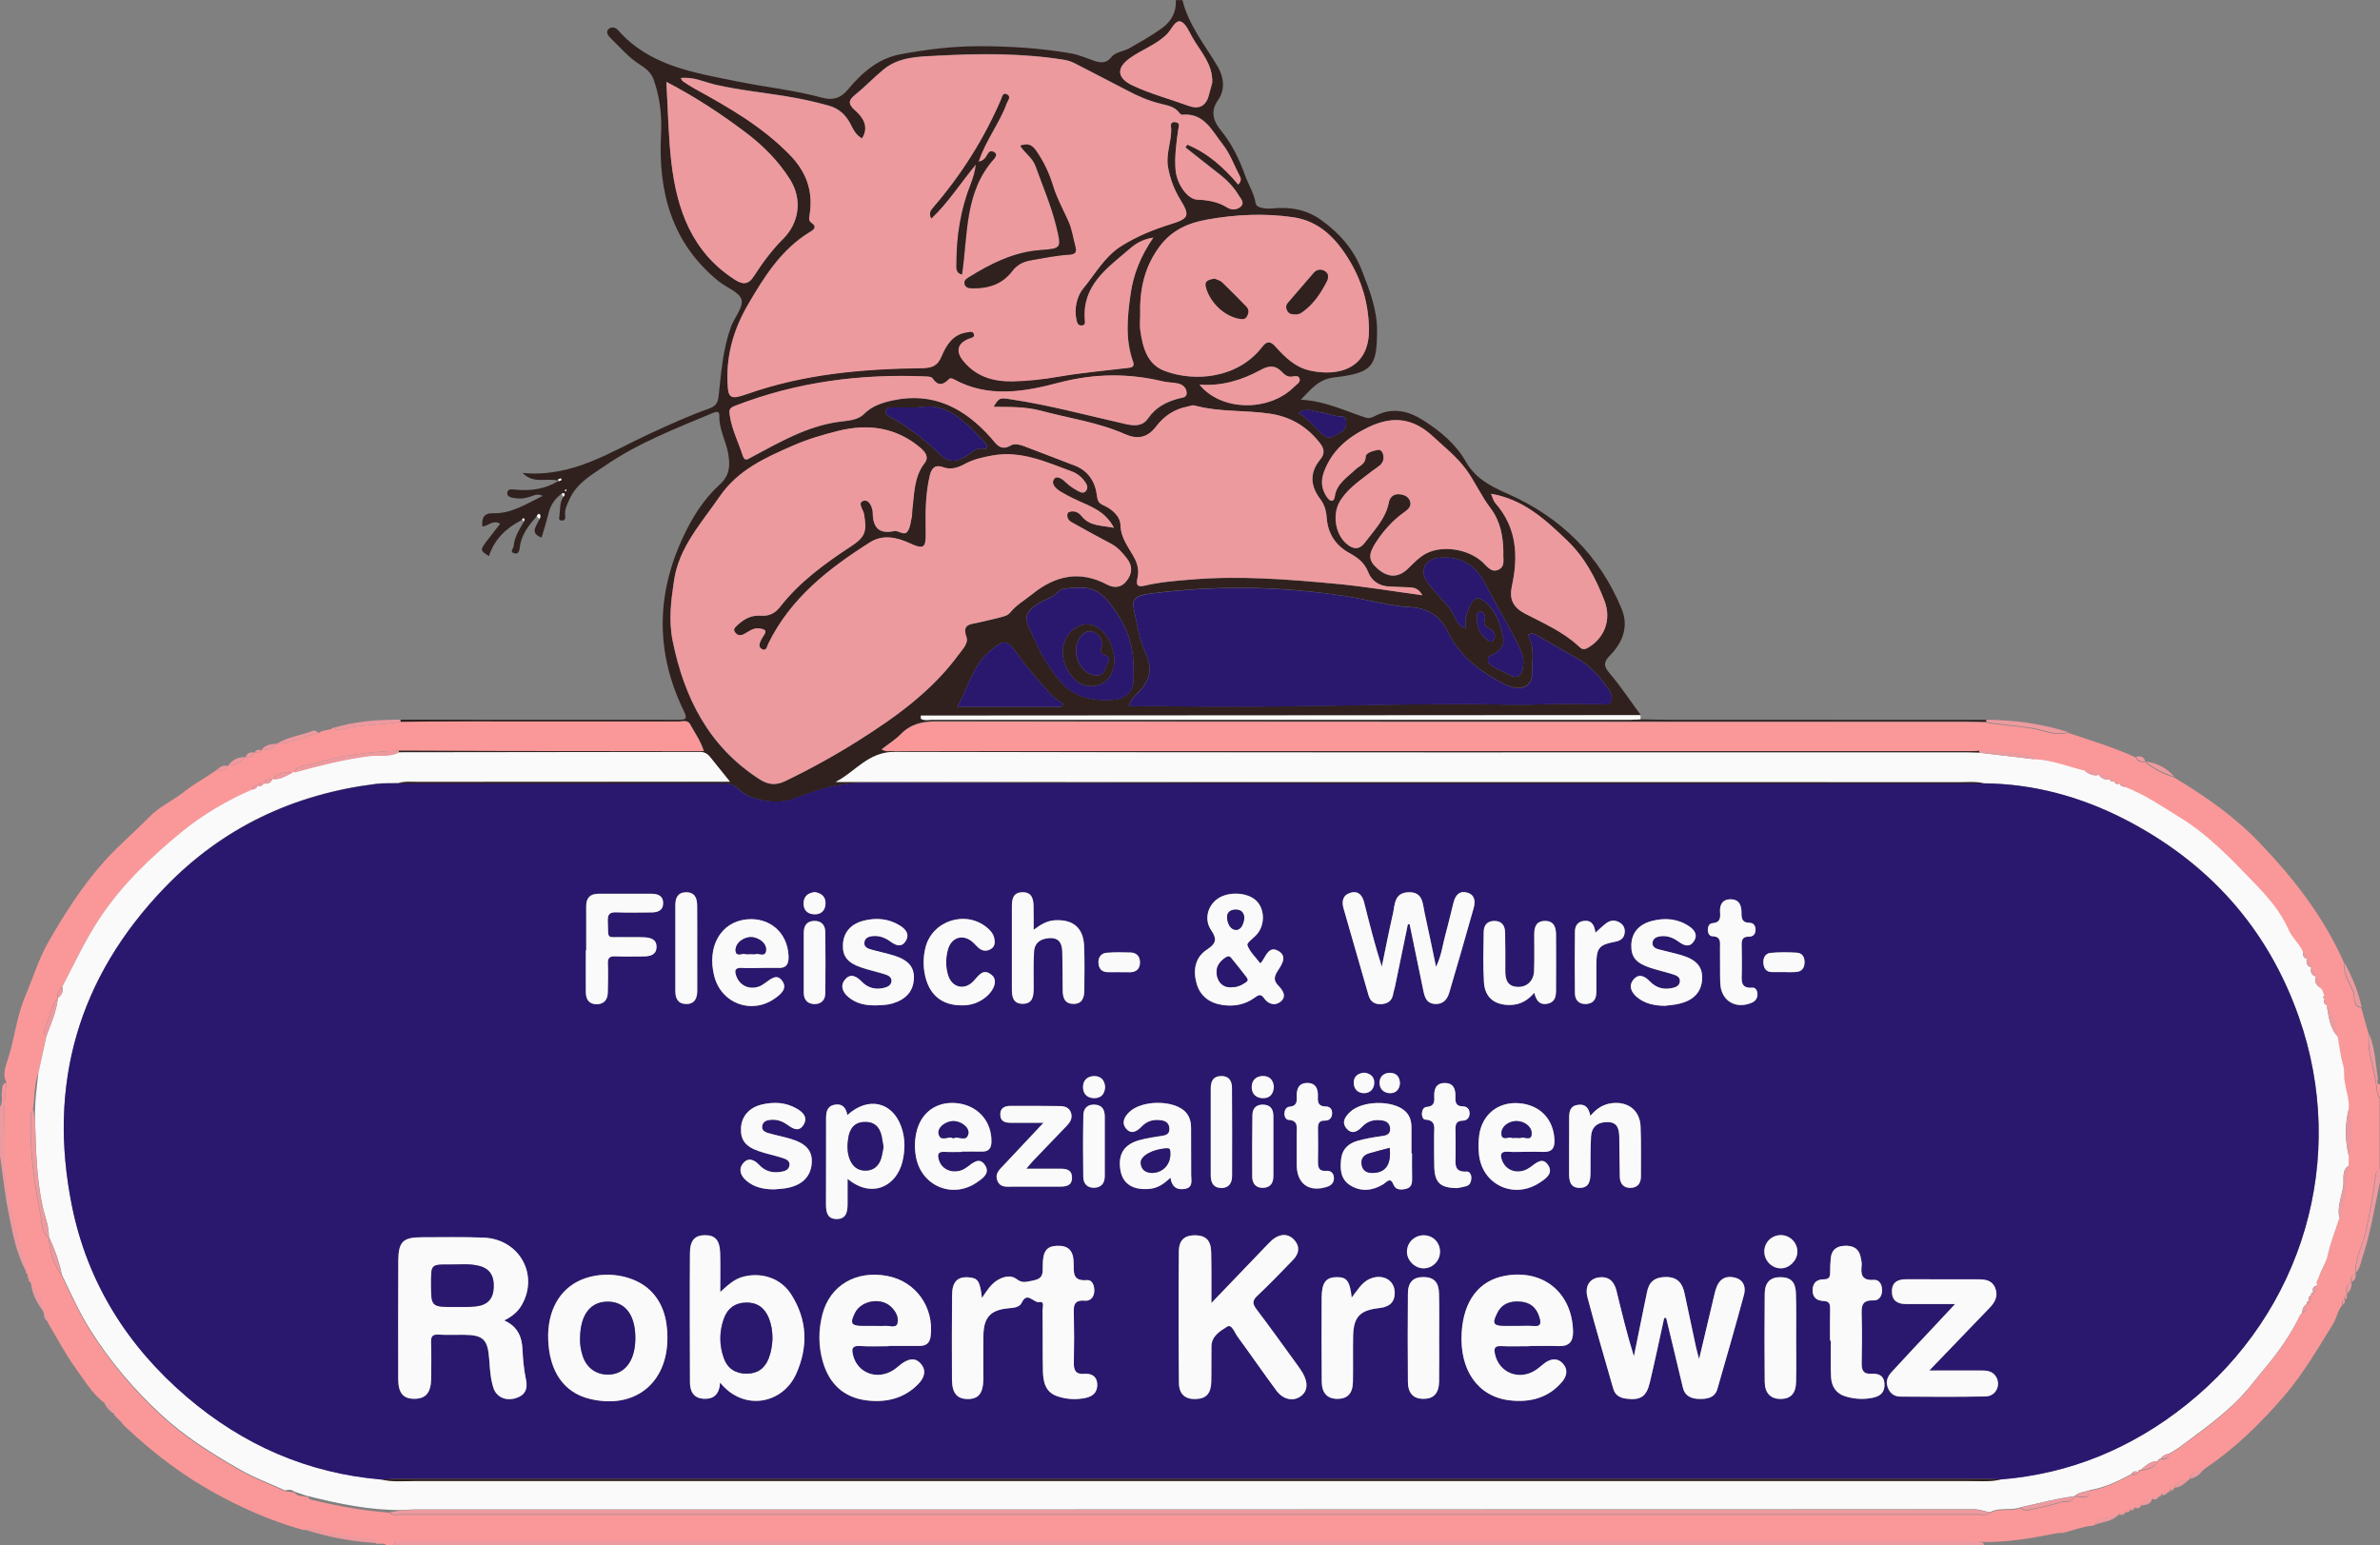 <svg xmlns="http://www.w3.org/2000/svg" xmlns:xlink="http://www.w3.org/1999/xlink" id="Ebene_1" x="0px" y="0px" viewBox="0 0 258 167.52" style="enable-background:new 0 0 258 167.52;" xml:space="preserve"><rect x="0" y="0" width="258" height="167.52" fill="#808080" stroke="none"/><style type="text/css">	.st0{fill:#FA9899;}	.st1{fill:#30211E;}	.st2{fill:#ED9A9F;}	.st3{fill:#FAFAFA;}	.st4{fill:#2A186E;}	.st5{fill:#FEFEFE;}</style><g>	<path class="st0" d="M0.72,117.37c-0.5-0.83-0.1-1.82,0.11-2.46c0.76-2.28,0.95-4.69,1.92-6.94c0.83-1.94,1.45-4.03,2.49-5.84  c1.78-3.09,3.69-6.12,6.11-8.8c1.53-1.7,3.27-3.16,4.86-4.79c1.07-1.1,2.57-1.76,3.78-2.73c1.1-0.87,2.34-1.51,3.47-2.32  c0.48,0.04,1,0.15,1.24-0.46l0.02-0.01c0.76-0.07,1.42-0.33,1.9-0.95l0.02-0.01c0.42,0.05,0.79,0,0.94-0.47l0.02-0.01  c0.26,0.02,0.55,0.08,0.7-0.23l0.02-0.01c0.63-0.06,1.29-0.04,1.66-0.71L30,80.62c1.63,0.04,3.02-0.83,4.55-1.15  c0.45-0.4,1.1-0.22,1.57-0.56c0.25,0.08,0.47,0.28,0.78,0.19c2.13-0.61,4.36-0.44,6.51-0.85c2.31-0.02,4.63-0.05,6.94-0.05  c7.71-0.01,15.42,0,23.12,0.01c0.45,0,1.03-0.23,1.32,0.29c0.51,0.92,1.14,1.79,1.5,2.93c-0.47,0-0.83,0-1.19,0  c-6.55,0-13.1,0-19.65-0.01c-4.07,0-8.14-0.03-12.22-0.04c-3.2,0.11-6.36,0.51-9.42,1.47c-0.66,0.21-1.57,0-1.92,0.9  c-0.07,0.01-0.14,0.03-0.21,0.04c-0.86-0.2-1.57,0.07-2.17,0.7l-0.02,0.01c-0.42-0.06-0.78,0-0.94,0.47l-0.02,0.01  c-0.26-0.02-0.54-0.08-0.7,0.23l-0.01,0.01c-0.3-0.03-0.47,0.11-0.49,0.41c-2.78,1.22-5.38,2.74-7.73,4.67  c-3.34,2.74-6.43,5.7-8.85,9.34c-1.56,2.35-2.73,4.9-4.03,7.38c-0.39,0.32-0.55,0.73-0.48,1.23l-0.01,0.02  c-0.82,0.87-0.81,2.1-1.32,3.1c-0.17,0.33-0.24,0.68,0.11,0.97c-0.29,1.34-0.58,2.68-0.87,4.01c-0.48,1.26-0.37,2.61-0.58,3.91  c-0.29,0.24-0.21,0.58-0.23,0.89c-0.16,3.6,0.38,7.14,1.06,10.65c0.15,0.77,0.01,1.79,0.87,2.36l0.01,0.03  c0.1,1.49,0.49,2.87,1.4,4.08c0.98,2.03,1.89,4.1,3.1,6.01c2.13,3.37,4.66,6.37,7.61,9.11c2.63,2.44,5.58,4.28,8.63,6.02  c1.54,0.88,3.23,1.5,4.85,2.24c0.34,0.05,0.69,0.1,1.03,0.15l0-0.01c0.36,0.51,0.95,0.36,1.44,0.5l0-0.02  c0.2,0.37,0.6,0.35,0.93,0.43c2.61,0.64,5.27,1.08,7.95,1.29c0.37,0.37,0.83,0.22,1.25,0.22c57,0.01,114,0.01,170.99,0  c0.42,0,0.89,0.14,1.26-0.2c1.05-0.56,2.27-0.11,3.35-0.54c0.26,0.37,0.63,0.3,0.98,0.23c1.12-0.25,2.25-0.48,3.34-0.81  c0.49-0.15,1.19,0.13,1.44-0.6l0.03-0.01c0.58-0.18,1.52,0.58,1.68-0.65c1.61-0.3,3.07-0.98,4.49-1.76  c0.28,0.02,0.58,0.11,0.76-0.22l0.01-0.01c0.08-0.07,0.15-0.15,0.23-0.22l0.02-0.01c0.79-0.01,1.44-0.29,1.9-0.95l0.01-0.01  c0.08-0.07,0.15-0.15,0.23-0.22l0.02-0.02c0.45,0.05,0.84,0,0.93-0.56c0.36-0.22,0.74-0.42,1.08-0.67  c2.29-1.72,4.65-3.35,6.64-5.44c0.99-1.03,1.81-2.17,2.72-3.25c1.48-1.75,2.74-3.61,3.74-5.66c0.08-0.08,0.15-0.16,0.23-0.25  l0-0.02c0.48-0.14,0.54-0.51,0.48-0.93l0.01-0.02c0.07-0.08,0.15-0.15,0.22-0.23l0.01-0.01c0.32-0.15,0.25-0.43,0.23-0.69  l0.01-0.03c0.07-0.08,0.15-0.15,0.22-0.23l0.01-0.01c0.32-0.16,0.38-0.48,0.47-0.78c-0.27-0.33,0.04-0.58,0.12-0.86  c0.25-0.84,0.79-1.53,0.98-2.43c0.29-1.37,0.83-2.68,1.26-4.02c0.69-1.82,0.8-3.75,0.98-5.66c0.01-0.36,0.01-0.73,0.02-1.09  c0.42-1.69,0.42-3.39,0-5.08c0.09-1.13-0.38-2.18-0.48-3.29c-0.04-0.48,0.02-0.96-0.13-1.47c-0.3-1-0.4-2.05-0.59-3.09  c-0.13-1.22-0.39-2.4-1.19-3.39l-0.01-0.02c0.02-0.27,0.08-0.54-0.23-0.7l-0.01-0.01c0-0.1,0-0.2,0-0.29  c-0.08-0.21-0.15-0.42-0.23-0.63c-0.08-0.09-0.16-0.18-0.25-0.27l0,0.01c0.05-0.48-0.05-0.9-0.47-1.2l-0.01-0.02  c0.06-0.42,0-0.78-0.47-0.94l-0.01-0.02c0.06-0.42,0-0.78-0.47-0.94l-0.01-0.02c0.04-0.34,0.05-0.67-0.41-0.73  c-0.36-0.89-1.15-1.48-1.54-2.38c-0.84-1.94-2.23-3.53-3.68-5.04c-2.5-2.59-4.98-5.23-8.09-7.14c-1.94-1.19-3.82-2.5-5.97-3.32  c-0.06-0.33-0.3-0.35-0.56-0.32l-0.09-0.01c-0.11-0.21-0.29-0.27-0.51-0.25l-0.02-0.01c-0.08-0.22-0.26-0.25-0.46-0.23l-0.02-0.01  c-0.22-0.59-0.71-0.5-1.18-0.47l-0.02-0.01c-0.39-0.54-0.95-0.53-1.52-0.45c-1.79-0.46-3.53-1.15-5.41-1.24  c-0.05-0.41-0.34-0.44-0.68-0.49c-1.78-0.25-3.57-0.47-5.37-0.45c-0.2,0.02-0.4,0.05-0.59,0.05c-39.1,0-78.2,0-117.3,0  c-0.33,0-0.69,0.08-1.12-0.2c0.75-0.58,1.5-1.05,2.1-1.66c1.09-1.1,2.33-1.4,3.86-1.4c37.18,0.04,74.36,0.03,111.54,0.04  c0.76,0,1.52,0.03,2.27,0.04c0.58,0.16,1.17,0.19,1.76,0.26c1.29,0.17,2.58,0.24,3.87,0.54c1.04,0.24,2.16,0.68,3.29,0.32  c2.48,0.83,4.98,1.58,7.36,2.68c0.2,0.44,0.55,0.56,1,0.49l0.02,0.01c0.92,0.8,2,1.3,3.14,1.67c3.37,2.01,6.58,4.26,9.3,7.11  c3.71,3.88,6.98,8.09,9.15,13.05c-0.2,1.22,0.62,2.16,0.98,3.21c0.18,0.53-0.14,1.47,0.86,1.61c0.27,0.95,0.53,1.9,0.8,2.85  c-0.19,1.67,0.4,3.22,0.69,4.81c0.2,0.71,0.05,1.51,0.5,2.17c0,2.56,0,5.12,0,7.68c-0.45,0.19-0.44,0.58-0.5,0.99  c-0.27,1.95-0.59,3.89-1.05,5.82c-0.35,1.49-1.15,2.88-1.08,4.46l-0.01,0.02c-0.47,0.16-0.53,0.52-0.47,0.94l-0.01,0.02  c-0.65,0.25-0.48,0.8-0.46,1.29l-0.01,0.09c-0.21,0.11-0.27,0.29-0.25,0.52l-0.01,0.02c-0.25,0.11-0.24,0.33-0.21,0.56  c-0.51,0.58-0.59,1.38-0.98,2.01c-1.66,2.67-3.22,5.39-5.29,7.8c-2.56,2.98-5.33,5.69-8.59,7.88c-0.09,0.08-0.19,0.15-0.28,0.23  l-0.01,0.01c-0.7-0.03-1.2,0.25-1.42,0.95l-0.02,0.01c-0.73,0-1.3,0.28-1.65,0.95l-0.02,0.01c-0.2-0.02-0.38,0.01-0.46,0.23  l-0.01,0.01c-0.08,0.08-0.15,0.15-0.23,0.23l-0.02,0.01c-0.27-0.02-0.55-0.08-0.7,0.23l-0.01,0.01c-0.08,0.08-0.15,0.15-0.23,0.23  l-0.02,0.01c-0.27-0.02-0.55-0.08-0.7,0.23l-0.01,0.02c-0.51,0.03-0.96,0.18-1.19,0.7l-0.02,0.01c-0.26-0.02-0.54-0.09-0.7,0.23  l-0.02,0.01c-0.2-0.02-0.38,0.01-0.46,0.23l-0.02,0.01c-0.2-0.02-0.38,0.01-0.46,0.23l-0.02,0.01c-0.27-0.02-0.54-0.08-0.7,0.23  l-0.02,0.01c-0.94,0.24-2.03,0.14-2.65,1.14c-1.16,0.08-2.23,0.53-3.35,0.8c-0.4-0.02-0.78,0.05-1.18,0.13  c-2.66,0.53-5.33,0.96-8.06,0.84c-0.6-0.02-1.2-0.06-1.8-0.06c-56.14,0-112.27,0-168.41,0c-0.36,0-0.72,0-1.08,0.02  c-0.3,0.01-0.4,0.21-0.44,0.47c-0.24,0-0.48,0-0.72,0c-0.33-0.4-0.79-0.16-1.19-0.24c-0.05-0.25-0.16-0.45-0.45-0.47  c-2.25-0.16-4.47-0.53-6.63-1.19c-0.23-0.07-0.48,0-0.63,0.23c-0.53-0.15-1.06-0.3-1.59-0.47c-3.38-1.09-6.57-2.59-9.61-4.41  c-3.09-1.86-5.89-4.1-8.5-6.58c-0.07-0.1-0.14-0.2-0.22-0.3l-0.01-0.01c-0.08-0.08-0.15-0.15-0.23-0.23l-0.01-0.01  c-0.08-0.08-0.15-0.15-0.23-0.23l-0.01-0.01c-0.08-0.08-0.15-0.15-0.23-0.23l-0.01-0.02c0-0.81-0.51-1.19-1.2-1.41  c-1.28-1.01-2.09-2.42-3.02-3.7c-1.12-1.55-2-3.26-2.99-4.91c0.07-0.44,0.04-0.83-0.46-1.01l-0.01-0.02  c0.03-1.33-0.74-2.32-1.43-3.34l-0.01-0.02c0.02-0.2-0.01-0.38-0.23-0.46l-0.01-0.02c0-0.1,0-0.19,0-0.29  c-0.07-0.08-0.14-0.16-0.21-0.24c0.07-0.66-0.17-1.25-0.36-1.86c-1.29-4.07-2.08-8.23-2.05-12.52C0.5,121.5,0.4,119.43,0.72,117.37  z"></path>	<path class="st1" d="M43.26,81.38c4.07,0.01,8.14,0.03,12.22,0.04c6.55,0.01,13.1,0.01,19.65,0.01c0.36,0,0.71,0,1.19,0  c-0.36-1.14-0.99-2-1.5-2.93c-0.29-0.52-0.87-0.29-1.32-0.29c-7.71-0.01-15.42-0.01-23.12-0.01c-2.31,0-4.63,0.03-6.94,0.05  c-0.04-0.07-0.04-0.15-0.01-0.23c10.03,0,20.05,0,30.08,0.01c0.78,0,1.07-0.03,0.63-0.93c-3.03-6.21-3.05-12.44-0.16-18.73  c1.01-2.2,2.27-4.23,4.04-5.84c1.11-1.01,1.13-2.06,0.93-3.3c-0.23-1.41-1.02-2.68-0.97-4.16c0.02-0.49-0.3-0.47-0.66-0.32  c-4.03,1.69-8.11,3.25-11.75,5.75c-1.48,1.02-3.05,1.87-3.84,3.63c-0.27,0.59-0.55,1.13-0.46,1.8c0.04,0.25-0.01,0.49-0.35,0.5  c-0.39,0.01-0.31-0.25-0.28-0.49c0.1-0.7,0-1.44,0.43-2.08c0.13-0.11,0.2-0.24,0.09-0.38c-0.03-0.04-0.19,0.03-0.28,0.05  c-0.78,0.55-1.23,1.3-1.45,2.23c-0.2,0.84-0.47,1.67-0.72,2.52c-1.38-0.52-0.49-1.3-0.24-1.99c0.13-0.17,0.19-0.4,0.04-0.53  c-0.14-0.13-0.24,0.09-0.32,0.2c-0.86,0.98-1.67,1.98-1.84,3.35c-0.04,0.31-0.08,0.82-0.61,0.67c-0.53-0.15-0.08-0.51-0.06-0.76  c0.08-1.01,0.63-1.84,1.13-2.69c0.01-0.1,0.07-0.26,0.03-0.29c-0.11-0.09-0.21-0.01-0.25,0.12c-1.69,0.86-2.99,2.07-3.58,3.92  c-0.94-0.55-0.97-0.66-0.33-1.51c0.5-0.66,1.02-1.31,1.54-1.99c-0.76-0.47-1.28,0.24-1.93,0.3c-0.08-0.9,0.13-1.47,1.2-1.44  c1.95,0.05,3.52-0.99,5.34-1.88c-0.61-0.3-1-0.02-1.36,0.09c-0.47,0.14-0.93,0.24-1.41,0.18c-0.46-0.06-1.14-0.08-1.06-0.65  c0.07-0.49,0.72-0.29,1.15-0.27c1.47,0.08,2.9-0.06,4.43-0.99c-1.36-0.36-2.7,0.4-3.94-0.85c5.42,0.52,9.51-2.28,13.83-4.27  c2.1-0.96,4.2-1.93,6.38-2.7c0.68-0.24,0.96-0.55,1.05-1.33c0.27-2.53,0.46-5.09,1.33-7.51c0.37-1.03,1.36-2.13,1.15-2.97  c-0.2-0.81-1.6-1.3-2.44-1.97c-5.13-4.14-6.61-9.72-6.28-16.01c0.1-2.01-0.12-3.97-0.8-5.88c-0.27-0.76-0.86-1.23-1.5-1.63  c-1.24-0.78-2.15-1.9-3.19-2.89c-0.27-0.25-0.5-0.66-0.23-0.93c0.27-0.27,0.72-0.29,1.06,0.09c3.38,3.86,8.16,4.59,12.78,5.53  c3.12,0.64,6.3,0.96,9.38,1.8c1.16,0.32,2.02,0,2.73-0.86c1.54-1.85,3.3-3.41,5.74-3.86c2.71-0.5,5.44-0.85,8.21-0.87  c3.44-0.02,6.87,0.19,10.27,0.78c0.85,0.15,1.67,0.52,2.49,0.8c0.68,0.23,1.31,0.3,1.83-0.35c0.51-0.64,1.35-0.64,2-1.01  c1.21-0.7,2.44-1.38,3.56-2.2c0.98-0.71,1.56-1.73,1.47-3.02c0.24,0,0.48,0,0.72,0c0.67,2.73,2.44,4.86,3.83,7.22  c0.63,1.07,0.86,2.45,0.02,3.64c-0.87,1.24-0.49,2.28,0.36,3.32c1.19,1.46,1.97,3.12,2.61,4.89c0.35,0.97,0.94,1.87,1.11,2.92  c0.07,0.4,0.42,0.47,0.71,0.54c0.34,0.08,0.72,0.09,1.07,0.06c1.92-0.19,3.7,0.08,5.33,1.25c1.96,1.41,3.5,3.15,4.38,5.39  c0.84,2.14,1.7,4.31,1.68,6.68c-0.04,3.71-0.4,4.51-4.61,4.99c-1.74,0.2-2.5,1.24-3.66,2.42c2.62,0.13,4.77,1.21,7.02,1.94  c0.47,0.15,0.79-0.06,1.12-0.22c1.89-0.94,3.61-0.48,5.26,0.59c1.79,1.16,3.43,2.53,4.49,4.4c1.04,1.83,2.72,2.69,4.52,3.48  c5.75,2.54,9.96,6.65,12.37,12.48c0.78,1.88,0.15,3.6-1.22,5.01c-0.67,0.68-0.82,1.11-0.12,1.93c1.24,1.45,2.29,3.05,3.42,4.59  c-26.01,0.02-52.01,0.03-78.02,0.05c0,0.11,0,0.23,0,0.34c0.4,0.24,0.84,0.11,1.26,0.11c25.23,0.01,50.46,0.01,75.69,0  c0.36,0,0.72-0.03,1.07-0.05c1.08,0.02,2.15,0.05,3.23,0.05c11.42,0,22.84,0,34.26,0.01c0,0.07-0.01,0.15-0.04,0.21  c-0.76-0.02-1.52-0.04-2.27-0.04c-37.18,0-74.36,0-111.54-0.04c-1.53,0-2.78,0.3-3.86,1.4c-0.6,0.61-1.35,1.07-2.1,1.66  c0.43,0.28,0.79,0.2,1.12,0.2c39.1,0.01,78.2,0.01,117.3,0c0.2,0,0.4-0.03,0.59-0.05c0.05,0.07,0.06,0.15,0.04,0.23  c-0.44-0.01-0.88-0.03-1.32-0.03c-38.75,0-77.51,0.03-116.26-0.06c-2.88-0.01-4.26,2.17-6.4,3.26c0.4,0,0.8,0,1.2,0  c40.23,0,80.47,0,120.7,0.01c0.87,0,1.76-0.1,2.62,0.15c-40.52,0-81.03,0.03-121.55-0.06c-2.75-0.01-5.15,0.81-7.59,1.74  c-1.63,0.62-4.6,0.23-5.86-1.01c-0.49-0.48-0.99-0.68-1.69-0.68c-11.76,0.02-23.52,0.01-35.28,0.01c0.7-0.24,1.43-0.15,2.14-0.15  c10.84-0.01,21.67-0.01,32.51-0.01c0.38,0,0.75,0,1.32,0c-0.82-1.02-1.49-1.84-2.15-2.67c-0.29-0.37-0.63-0.54-1.12-0.54  c-10.88,0.02-21.75,0.03-32.63,0.04C43.21,81.53,43.23,81.45,43.26,81.38z M125.02,25.76c-1.3,0.2-2.05,0.77-2.71,1.33  c-2.36,2.01-5.01,3.87-4.71,7.56c0.02,0.26,0.09,0.61-0.34,0.62c-0.43,0.02-0.5-0.32-0.57-0.63c-0.28-1.24,0.09-2.62,0.72-3.37  c1.31-1.57,2.32-3.47,4.13-4.61c1.67-1.05,3.47-1.79,5.34-2.37c2.01-0.62,2.14-0.92,1.05-2.7c-0.65-1.06-1.06-2.16-1.3-3.42  c-0.28-1.49,0.37-2.8,0.33-4.21c-0.01-0.3-0.18-0.82,0.45-0.74c0.57,0.07,0.36,0.48,0.31,0.83c-0.2,1.42-0.4,2.85-0.29,4.29  c0.11,1.55,1.28,3.23,2.35,3.28c1.17,0.05,2.26,0.24,3.28,0.87c0.43,0.27,1.05,0.26,1.46-0.13c0.44-0.42-0.02-0.84-0.22-1.17  c-0.53-0.9-1.25-1.65-2.08-2.3c-1.24-0.97-2.48-1.95-3.72-2.93c0.07-0.1,0.14-0.2,0.21-0.3c2.21,0.91,3.98,2.49,5.52,4.33  c0.35-0.39,0.31-0.64,0.17-0.91c-0.62-1.16-1.07-2.46-1.87-3.47c-1.14-1.43-1.99-3.42-4.38-3.19c-0.09,0.01-0.22-0.1-0.29-0.18  c-0.52-0.72-1.33-0.83-2.09-1.02c-1.25-0.31-2.41-0.81-3.54-1.41c-1.91-1.01-3.83-1.97-5.74-2.97c-0.4-0.21-0.8-0.32-1.24-0.39  c-4.53-0.71-9.08-0.67-13.64-0.43c-2.02,0.11-4.12,0.11-5.81,1.48c-1.05,0.85-1.99,1.86-3.04,2.71c-0.74,0.6-0.91,0.98-0.09,1.71  c0.88,0.78,1.57,1.77,0.78,3.07c-0.69-0.37-0.97-1.01-1.28-1.61c-0.51-0.97-1.28-1.65-2.32-1.94c-1.27-0.35-2.55-0.65-3.84-0.88  c-2.82-0.51-5.68-0.76-8.48-1.4c-1.2-0.28-2.37-0.88-3.74-0.71c0.12,0.17,0.16,0.29,0.25,0.35c0.43,0.29,0.86,0.58,1.32,0.82  c3.67,2.02,7.29,4.1,10.27,7.16c1.79,1.85,2.52,3.91,2.15,6.41c-0.05,0.35-0.19,0.69,0.21,0.96c0.62,0.42,0.24,0.73-0.17,0.97  c-3.13,1.9-4.98,4.87-6.76,7.93c-1.63,2.81-2.43,5.77-2.15,9.04c0.07,0.83,0.37,1.07,1.12,0.89c0.31-0.08,0.62-0.16,0.91-0.27  c6.14-2.18,12.53-2.74,18.97-2.82c1.09-0.01,1.72-0.22,2.16-1.29c0.5-1.21,1.22-2.37,2.73-2.59c0.29-0.04,0.72-0.21,0.79,0.25  c0.05,0.34-0.34,0.35-0.59,0.46c-1.24,0.51-1.42,1.37-0.55,2.42c1.39,1.68,3.24,2.21,5.33,2.18c1.7-0.03,3.38-0.23,5.06-0.52  c2.44-0.42,4.91-0.63,7.36-0.93c0.41-0.05,0.85-0.06,0.62-0.7c-0.86-2.41-0.61-4.88-0.26-7.33  C122.85,29.77,123.62,27.79,125.02,25.76z M120.75,57.22c-0.71-1.4-1.82-2-2.99-2.52c-0.95-0.42-1.89-0.84-2.78-1.38  c-0.56-0.34-1.1-0.85-0.72-1.38c0.32-0.45,0.96,0.05,1.32,0.41c0.38,0.37,0.82,0.63,1.27,0.89c0.27,0.15,0.62,0.31,0.87-0.02  c0.21-0.28,0.13-0.61-0.06-0.89c-0.37-0.55-0.86-0.98-1.47-1.2c-2.79-1.01-5.51-2.3-8.65-1.73c-1.03,0.19-2.02,0.4-2.94,0.9  c-0.74,0.4-1.51,0.68-2.39,0.36c-0.82-0.3-1.22,0.06-1.43,0.91c-0.49,2.05-0.47,4.12-0.44,6.2c0.03,1.68-0.23,1.83-1.78,1.12  c-1.4-0.65-2.89-0.95-4.25-0.09c-4.49,2.84-8.63,6.06-11.04,11c-0.13,0.26-0.19,0.85-0.68,0.59c-0.45-0.23-0.25-0.69-0.07-1.05  c0.07-0.14,0.16-0.28,0.25-0.41c0.41-0.59,0.11-0.7-0.46-0.78c-0.68-0.09-1.12,0.32-1.64,0.59c-0.34,0.18-0.68,0.22-0.96-0.12  c-0.34-0.42,0-0.62,0.26-0.87c0.7-0.66,1.51-1.07,2.48-0.99c0.89,0.07,1.56-0.26,2.08-0.93c2.12-2.72,4.85-4.71,7.7-6.58  c1.6-1.05,1.73-1.64,1.42-3.52c-0.08-0.46-0.78-1.24-0.03-1.43c0.64-0.16,0.98,0.81,0.98,1.35c0.03,1.62,0.74,2.26,2.3,1.94  c0.52-0.11,1.09,0.55,1.46,0.04c0.31-0.42,0.34-1.05,0.47-1.59c0.05-0.23,0.02-0.48,0.05-0.72c0.22-1.76,0.16-3.59,1.35-5.12  c0.48-0.62,0.07-1.17-0.47-1.64c-2.63-2.22-5.65-2.64-8.88-1.84c-1.66,0.41-3.32,0.9-4.88,1.58c-3.01,1.31-6,2.64-7.99,5.53  c-1.97,2.87-4.42,5.5-4.95,9.1c-0.31,2.13-0.6,4.28-0.16,6.51c1.26,6.24,3.93,11.51,9.44,15.06c0.94,0.6,1.78,0.67,2.79,0.18  c2.7-1.31,5.32-2.75,7.85-4.34c4.11-2.59,8.02-5.4,10.94-9.38c0.43-0.59,1.08-1.22,0.83-1.9c-0.5-1.4,0.45-1.36,1.26-1.55  c0.81-0.19,1.64-0.36,2.44-0.58c0.37-0.1,0.77-0.17,1.05-0.52c0.66-0.82,1.58-1.34,2.39-1.99c2.49-2.01,5.15-2.6,8.1-1.04  c0.81,0.43,1.58,0.33,2.14-0.41c0.59-0.77,0.66-1.59,0.02-2.41c-0.5-0.64-1.01-1.22-1.74-1.61c-1.31-0.68-2.6-1.4-3.89-2.12  c-0.37-0.21-0.83-0.37-0.84-0.92c-0.01-0.22,0.06-0.37,0.31-0.43c0.54-0.12,0.95,0.1,1.26,0.5  C118.14,57.06,119.41,56.94,120.75,57.22z M154.19,64.53c-0.43-0.74-0.87-0.82-1.36-0.84c-0.72-0.02-1.44-0.07-2.16-0.09  c-1.11-0.03-1.96-0.59-2.34-1.56c-0.4-1.03-1.13-1.57-2.02-2.06c-1.51-0.83-2.36-2.13-2.48-3.84c-0.05-0.75-0.24-1.42-0.68-2  c-1.11-1.46-1.2-2.9,0-4.34c0.49-0.59,0.43-1.14-0.03-1.72c-1.38-1.78-3.13-2.86-5.38-3.21c-2.73-0.42-5.52-0.17-8.21-0.89  c-0.29-0.08-0.54,0.07-0.81,0.12c-1.41,0.26-2.54,1.06-3.36,2.13c-0.99,1.29-2.06,1.44-3.44,0.83c-2.9-1.28-6.04-1.71-9.07-2.52  c-1.65-0.44-3.37-0.41-5.13-0.42c0.6-1.01,0.65-1,1.87-0.82c4.19,0.63,8.27,1.74,12.39,2.67c0.95,0.21,1.86,0.3,2.49-0.61  c0.82-1.2,1.99-1.79,3.33-2.15c0.35-0.09,0.89-0.08,0.85-0.63c-0.04-0.53-0.42-0.87-0.92-0.99c-0.54-0.12-1.11-0.1-1.65-0.23  c-3.76-0.9-7.45-0.86-11.23,0.13c-3.79,1-7.67,1.7-11.42-0.35c-0.19-0.1-0.41-0.16-0.56-0.01c-0.66,0.68-1.22,0.71-1.78-0.12  c-0.1-0.15-0.43-0.17-0.66-0.18c-7.14-0.32-14.09,0.59-20.78,3.2c-0.6,0.23-0.61,0.47-0.52,1.05c0.24,1.52,0.93,2.88,1.4,4.32  c0.21,0.65,0.48,0.43,0.95,0.17c3.02-1.61,5.98-3.35,9.47-3.83c0.93-0.13,2.01-0.15,2.7-0.83c0.91-0.91,2.02-1.25,3.17-1.5  c4.39-0.94,7.77,0.87,10.6,4.05c0.6,0.67,1.03,1.51,2.19,0.83c0.39-0.23,1.01-0.07,1.51,0.13c1.8,0.71,3.63,1.37,5.43,2.08  c1.45,0.57,2.2,1.77,2.37,3.22c0.07,0.58,0.19,0.84,0.67,1.05c0.97,0.43,1.86,1.21,1.89,2.17c0.04,1.5,0.95,2.47,1.55,3.65  c0.34,0.67,0.45,1.38,0.29,2.1c-0.16,0.7-0.04,1.01,0.75,0.82c1.71-0.41,3.46-0.54,5.21-0.68c5.17-0.42,10.3-0.01,15.44,0.46  C147.78,63.55,150.85,64.07,154.19,64.53z M122.36,76.57c2.09,0,3.96-0.02,5.83,0c10.47,0.15,20.94-0.26,31.41-0.25  c2.34,0,4.68,0.15,7.03,0.04c2.35-0.11,4.72-0.02,7.08-0.03c0.34,0,0.79,0.15,0.95-0.28c0.16-0.42,0.06-0.8-0.22-1.22  c-0.93-1.41-2-2.64-3.5-3.48c-1.52-0.85-3.02-1.74-4.54-2.6c-0.15-0.08-0.39-0.08-0.57-0.02c-0.18,0.06-0.14,0.25-0.06,0.4  c0.62,1.29,0.27,2.67,0.3,4.01c0.02,0.97-0.84,1.58-1.78,1.42c-0.86-0.14-1.57-0.56-2.33-1.01c-2.17-1.26-3.96-2.84-5.04-5.11  c-0.82-1.73-2.27-2.54-4.04-2.63c-1.44-0.07-2.86-0.37-4.22-0.66c-2.83-0.61-5.72-0.96-8.55-1.2c-5.11-0.42-10.28-0.26-15.39,0.39  c-1.6,0.2-2.06,0.6-1.81,1.71c0.34,1.52,0.53,3.09,1.19,4.52c0.87,1.88,0.67,3.09-0.76,4.55  C123.05,75.44,122.66,75.68,122.36,76.57z M123.6,34.23c0,0.52-0.06,1.05,0.01,1.56c0.25,1.82,0.73,3.69,2.59,4.4  c3.26,1.25,7.96,0.87,10.63-2.59c0.47-0.61,0.86-0.66,1.41-0.05c1.05,1.16,2.16,2.26,3.76,2.62c3.26,0.72,6.48-0.32,6.4-4.55  c-0.05-2.77-0.79-5.26-2.23-7.57c-1.41-2.28-3.22-4.1-6-4.5c-3.1-0.45-6.21-0.3-9.29,0.25c-2.04,0.36-3.83,1.13-5.16,2.9  C124.02,28.96,123.51,31.5,123.6,34.23z M162.97,59.82c-0.03-1.7-0.33-3.32-1.41-4.72c-1.01-1.31-1.67-2.85-2.63-4.17  c-1.01-1.38-2.37-2.46-3.64-3.63c-2.16-1.99-4.37-2.23-6.99-0.96c-2.2,1.07-3.9,2.47-4.78,4.8c-0.39,1.03-0.27,1.95,0.35,2.82  c0.28,0.39,0.71,0.56,0.81-0.12c0.2-1.42,1.35-2.07,2.24-2.93c0.42-0.41,1.08-0.53,1.11-1.39c0.02-0.43,0.83-0.65,1.37-0.74  c0.24-0.04,0.44,0.2,0.51,0.44c0.15,0.56,0,1.01-0.49,1.36c-0.46,0.32-0.9,0.66-1.35,1c-1.04,0.8-2.1,1.59-2.81,2.74  c-0.85,1.38-0.56,3.52,0.65,4.6c0.72,0.64,1.41,0.75,2.04-0.09c1.01-1.36,2.25-2.57,2.59-4.35c0.1-0.51,0.47-0.94,1.12-0.89  c0.5,0.04,0.97,0.22,1.16,0.69c0.24,0.59-0.16,0.94-0.62,1.27c-1.22,0.86-2.19,1.95-3.02,3.2c-0.88,1.33-0.89,2,0.13,2.9  c1.13,1,2.25,1.02,3.28,0.03c0.63-0.61,1.23-1.26,2.01-1.67c1.8-0.93,4.57-0.48,6.11,0.95c0.48,0.44,0.94,1.16,1.7,0.82  c0.78-0.34,0.5-1.17,0.54-1.82C162.98,59.9,162.97,59.86,162.97,59.82z M72.24,8.88c0.18,3.01,0.21,5.88,0.54,8.72  c0.59,5.11,2.22,9.72,6.85,12.7c0.86,0.56,1.48,0.59,2.08-0.34c0.93-1.44,1.94-2.82,3.16-4.04c1.79-1.78,2.12-4.33,0.77-6.47  c-1.26-2-2.91-3.66-4.82-5.1C78.14,12.33,75.36,10.5,72.24,8.88z M161.63,53.53c0.2,0.46,0.27,0.79,0.47,1.02  c2.33,2.65,2.51,5.71,1.8,8.97c-0.31,1.44,0.1,2.32,1.44,3.02c2.01,1.04,4.11,1.95,5.8,3.53c0.24,0.22,0.47,0.45,0.92,0.2  c1.89-1.05,2.64-3.1,1.88-5.1c-0.93-2.45-2.17-4.77-4.05-6.56C167.59,56.4,165.22,54.15,161.63,53.53z M122.88,72.48  c0.02-2.17-0.54-4.11-1.78-5.97c-1.79-2.68-2.64-3.07-5.72-2.7c-0.64,0.08-0.88,0.67-1.37,0.88c-3.99,1.77-2.73,2.6-1.65,5.08  c0.63,1.45,1.51,2.78,2.5,3.98c1.53,1.88,3.68,2.3,6.01,2.09c1.08-0.1,1.93-0.85,2-1.94C122.9,73.44,122.88,72.96,122.88,72.48z   M131.41,8.96c0.08-1.98-1.24-3.33-2.12-4.86c-0.38-0.65-0.74-1.6-1.31-1.77c-0.58-0.18-0.98,0.88-1.47,1.37  c-1.16,1.15-2.71,1.67-4,2.59c-1.54,1.09-1.41,2.19,0.3,2.99c1.95,0.91,4.04,1.47,6.05,2.2c1.01,0.37,1.81,0.1,2.15-1.02  C131.15,9.96,131.28,9.46,131.41,8.96z M114.99,76.63c0.09-0.1,0.18-0.2,0.27-0.29c-0.47-0.37-1.01-0.67-1.39-1.11  c-1.17-1.33-2.38-2.65-3.41-4.09c-1.22-1.72-1.41-2.04-3.24-0.48c-1.81,1.54-2.27,3.96-3.46,5.97  C107.58,76.63,111.28,76.63,114.99,76.63z M158.94,68.09c-0.26-0.99,0.11-1.74,0.46-2.49c0.41-0.88,0.92-0.95,1.66-0.3  c1.08,0.96,1.51,2.16,1.84,3.57c0.28,1.2-0.27,1.6-0.96,2.05c-0.24,0.15-0.59,0.08-0.64,0.51c-0.04,0.45,0.28,0.69,0.55,0.86  c0.57,0.34,1.22,0.56,1.79,0.89c0.89,0.52,1.32-0.04,1.44-0.73c0.11-0.63,0.08-1.28-0.23-1.96c-1.14-2.46-2.59-4.74-3.81-7.14  c-1.1-2.18-2.77-3.12-5.18-2.87c-1.19,0.13-1.89,1.21-1.35,2.23c0.77,1.43,2.15,2.37,2.99,3.78  C157.81,67.01,157.88,67.82,158.94,68.09z M99.51,44.17c-1.19,0-2.03,0-2.87,0c-0.29,0-0.58,0.03-0.61,0.41  c-0.02,0.21,0.04,0.37,0.25,0.49c2,1.09,3.8,2.44,5.45,4.03c1.15,1.1,1.84,1.09,3.17,0.24c0.55-0.35,0.91-0.85,1.74-0.69  c0.52,0.1,0.41-0.39,0.1-0.71C104.67,45.76,102.64,43.52,99.51,44.17z M130.03,41.7c2.36,2.91,7.55,2.95,10.26,0.23  c0.25-0.25,0.68-0.48,0.6-0.84c-0.1-0.48-0.59-0.28-0.92-0.26c-0.47,0.03-0.77-0.27-1.03-0.54c-0.72-0.75-1.44-0.65-2.26-0.2  C134.66,41.19,132.53,41.88,130.03,41.7z M140.75,44.77c1.14,0.65,1.81,1.67,2.74,2.42c0.61,0.5,1,0.14,1.49-0.12  c0.51-0.27,0.97-0.54,0.95-1.22c-0.01-0.4-0.08-0.74-0.58-0.72c-0.74,0.04-1.4-0.35-2.08-0.41  C142.49,44.67,141.66,44.1,140.75,44.77z M160.09,67.14c0.06,0.72,0.22,1.44,0.85,1.97c0.28,0.23,0.59,0.74,0.96,0.27  c0.27-0.35,0.16-0.89-0.28-1.14c-0.46-0.27-0.91-0.43-0.65-1.15c0.1-0.28-0.1-0.79-0.54-0.77  C159.98,66.34,160.16,66.8,160.09,67.14z M60.89,52.03c-0.04-0.07-0.09-0.18-0.11-0.17c-0.1,0.03-0.2,0.08-0.3,0.13  c0.03,0.06,0.08,0.19,0.09,0.18C60.67,52.14,60.78,52.09,60.89,52.03z M61.23,53.19c0.03,0.03,0.06,0.06,0.09,0.09  c0.03-0.05,0.06-0.1,0.08-0.16c0-0.02-0.05-0.05-0.08-0.08C61.29,53.09,61.26,53.14,61.23,53.19z"></path>	<path class="st2" d="M42.72,167.52c0.04-0.26,0.15-0.46,0.44-0.47c0.36-0.01,0.72-0.02,1.08-0.02c56.14,0,112.27,0,168.41,0  c0.6,0,1.2,0.04,1.8,0.06c0.17,0.19,0.63-0.04,0.6,0.42C157.6,167.52,100.16,167.52,42.72,167.52z"></path>	<path class="st2" d="M2.89,137.96c-1.12-2.01-1.52-4.24-1.96-6.45c-0.41-2.06-0.63-4.15-0.93-6.23c0-1.76,0-3.52,0-5.28  c0.35-0.54,0.12-1.15,0.21-1.72c0.06-0.37-0.04-0.82,0.51-0.91c-0.32,2.06-0.22,4.13-0.24,6.2c-0.03,4.29,0.76,8.45,2.05,12.52  C2.73,136.71,2.96,137.3,2.89,137.96z"></path>	<path class="st2" d="M258,128.16c-0.58,2.72-1.01,5.47-1.89,8.11c-0.2,0.59-0.27,1.24-0.73,1.73c-0.07-1.59,0.73-2.98,1.08-4.46  c0.46-1.93,0.78-3.87,1.05-5.82c0.06-0.41,0.04-0.8,0.5-0.99C258,127.2,258,127.68,258,128.16z"></path>	<path class="st0" d="M258,119.04c-0.45-0.66-0.29-1.45-0.5-2.17c0.08-0.06,0.16-0.11,0.24-0.17c0.1,0.29-0.25,0.72,0.26,0.9  C258,118.08,258,118.56,258,119.04z"></path>	<path class="st3" d="M177.84,77.98c-0.36,0.02-0.72,0.05-1.07,0.05c-25.23,0-50.46,0-75.69,0c-0.42,0-0.86,0.13-1.26-0.11  c0-0.11,0-0.23,0-0.34c26.01-0.02,52.01-0.03,78.02-0.05C177.84,77.68,177.84,77.83,177.84,77.98z"></path>	<path class="st2" d="M215.29,78.24c0.03-0.07,0.04-0.14,0.04-0.21c3.03,0.02,5.99,0.42,8.88,1.34c-1.14,0.36-2.26-0.08-3.29-0.32  c-1.29-0.3-2.58-0.36-3.87-0.54C216.46,78.43,215.87,78.41,215.29,78.24z"></path>	<path class="st2" d="M256.01,109.21c-0.99-0.14-0.68-1.08-0.86-1.61c-0.36-1.05-1.18-1.99-0.98-3.21  C254.98,105.92,255.66,107.5,256.01,109.21z"></path>	<path class="st2" d="M257.74,116.7c-0.08,0.06-0.16,0.11-0.24,0.17c-0.29-1.6-0.88-3.15-0.69-4.82  C257.44,113.54,257.5,115.14,257.74,116.7z"></path>	<path class="st2" d="M235.72,84.22c-1.14-0.38-2.22-0.88-3.14-1.67C233.84,82.71,234.89,83.27,235.72,84.22z"></path>	<path class="st2" d="M232.56,82.54c-0.45,0.08-0.8-0.05-1-0.49C232.05,81.92,232.4,82.03,232.56,82.54z"></path>	<path class="st2" d="M43.41,78.02c-0.03,0.08-0.03,0.15,0.01,0.23c-2.15,0.42-4.38,0.25-6.51,0.85c-0.31,0.09-0.52-0.11-0.78-0.19  C38.51,78.2,40.94,78.01,43.41,78.02z"></path>	<path class="st2" d="M34.56,79.47c-1.53,0.33-2.93,1.2-4.55,1.15c1.21-0.74,2.63-0.9,3.93-1.4C34.19,79.12,34.36,79.36,34.56,79.47  z"></path>	<path class="st2" d="M26.62,82.07c-0.48,0.62-1.15,0.88-1.9,0.95C25.17,82.34,25.83,82.07,26.62,82.07z"></path>	<path class="st2" d="M29.98,80.63c-0.37,0.67-1.03,0.65-1.66,0.71C28.72,80.75,29.34,80.66,29.98,80.63z"></path>	<path class="st2" d="M24.7,83.03c-0.24,0.62-0.75,0.5-1.24,0.46C23.81,83.16,24.18,82.91,24.7,83.03z"></path>	<path class="st2" d="M27.58,81.59c-0.16,0.47-0.52,0.52-0.94,0.47C26.8,81.59,27.15,81.52,27.58,81.59z"></path>	<path class="st2" d="M28.3,81.35c-0.15,0.32-0.43,0.25-0.7,0.23C27.76,81.29,28,81.22,28.3,81.35z"></path>	<path class="st3" d="M215.1,84.93c-0.86-0.25-1.74-0.15-2.62-0.15c-40.23-0.01-80.47-0.01-120.7-0.01c-0.4,0-0.8,0-1.2,0  c2.14-1.09,3.52-3.27,6.4-3.26c38.75,0.09,77.51,0.06,116.26,0.06c0.44,0,0.88,0.02,1.32,0.03c2,0.24,4,0.48,6.01,0.71  c1.88,0.09,3.61,0.79,5.41,1.24c0.45,0.35,0.92,0.6,1.52,0.45l0.02,0.01c0.3,0.4,0.69,0.56,1.18,0.47l0.02,0.01  c0.06,0.26,0.25,0.27,0.46,0.23l0.02,0.01c0.07,0.28,0.3,0.26,0.51,0.25l0.09,0.01c0.1,0.25,0.34,0.27,0.56,0.32  c2.15,0.82,4.03,2.13,5.97,3.32c3.11,1.91,5.59,4.54,8.09,7.14c1.45,1.5,2.84,3.1,3.68,5.04c0.39,0.9,1.18,1.49,1.54,2.38  c0.01,0.32,0.01,0.63,0.41,0.73l0.01,0.02c-0.07,0.43-0.01,0.79,0.47,0.94l0.01,0.02c-0.08,0.43-0.03,0.8,0.47,0.94l0.01,0.02  c-0.15,0.52,0.04,0.91,0.47,1.2l0-0.01c0.08,0.09,0.16,0.18,0.25,0.27c0.08,0.21,0.15,0.42,0.23,0.63c-0.1,0.1-0.23,0.19,0,0.29  l0.01,0.01c-0.06,0.28-0.12,0.56,0.23,0.7l0.01,0.02c0.22,1.19,0.3,2.43,1.19,3.39c0.19,1.03,0.29,2.09,0.59,3.09  c0.15,0.5,0.09,0.99,0.13,1.47c0.1,1.11,0.57,2.16,0.48,3.29c-0.42,1.69-0.42,3.39,0,5.08c-0.01,0.36-0.01,0.73-0.02,1.09  c-0.78,0.53-0.48,1.4-0.57,2.1c-0.14,1.19-0.71,2.33-0.42,3.56c-0.43,1.34-0.97,2.65-1.26,4.02c-0.19,0.89-0.73,1.59-0.98,2.43  c-0.08,0.28-0.4,0.53-0.12,0.86c-0.48,0.07-0.62,0.34-0.47,0.78l-0.01,0.01c-0.23-0.07-0.22,0.08-0.22,0.23l-0.01,0.03  c-0.27,0.17-0.37,0.39-0.23,0.69l-0.01,0.01c-0.23-0.08-0.22,0.08-0.22,0.23l-0.01,0.02c-0.32,0.23-0.49,0.53-0.48,0.93l0,0.02  c-0.08,0.08-0.15,0.16-0.23,0.25c-1,2.05-2.26,3.9-3.74,5.66c-0.91,1.08-1.73,2.21-2.72,3.25c-2,2.09-4.36,3.72-6.64,5.44  c-0.34,0.25-0.72,0.45-1.08,0.67c-0.36,0.1-0.73,0.19-0.93,0.56l-0.02,0.02c-0.15,0-0.28,0.02-0.23,0.22l-0.01,0.01  c-0.8-0.02-1.35,0.47-1.9,0.95l-0.02,0.01c-0.16-0.01-0.29,0.01-0.23,0.22l-0.01,0.01c-0.3-0.1-0.58-0.11-0.76,0.22  c-1.42,0.78-2.88,1.46-4.49,1.75c-0.57,0.2-1.22,0.19-1.68,0.65l-0.03,0.01c-1.95,0.24-3.84,0.78-5.76,1.18  c-1.07,0.43-2.29-0.02-3.35,0.54c-0.59-0.05-1.12-0.31-1.74-0.31c-56.3,0.02-112.6,0.02-168.9,0.02c-0.52,0-1.03,0.05-1.55,0.07  c-3.48,0.03-6.84-0.68-10.19-1.52l0,0.02c-0.48-0.17-0.96-0.33-1.44-0.49c0,0,0,0.01,0,0.01c-0.31-0.27-0.67-0.24-1.03-0.15  c-1.62-0.74-3.31-1.36-4.85-2.24c-3.05-1.74-6-3.58-8.63-6.02c-2.95-2.74-5.48-5.73-7.61-9.11c-1.21-1.91-2.12-3.98-3.1-6.01  c-0.29-1.42-0.77-2.78-1.4-4.08l-0.01-0.03c0.03-1.17-0.45-2.24-0.69-3.35c-0.66-3.12-0.72-6.29-0.81-9.46  c-0.05-1.68,0.18-3.33,0.37-4.99c0.29-1.34,0.58-2.68,0.88-4.01c0.48-1.33,1.09-2.63,1.22-4.07l0.01-0.02  c0.4-0.31,0.62-0.7,0.48-1.23c1.3-2.48,2.47-5.03,4.03-7.38c2.41-3.64,5.51-6.6,8.85-9.34c2.35-1.93,4.95-3.44,7.73-4.66  c0.19-0.1,0.51-0.06,0.49-0.41l0.01-0.01c0.29,0.11,0.53,0.05,0.7-0.23l0.02-0.01c0.41,0.03,0.77-0.02,0.94-0.47  c0,0,0.02-0.01,0.02-0.01c0.83,0.09,1.47-0.37,2.17-0.7c0.07-0.01,0.14-0.02,0.21-0.04c2.68-0.72,5.36-1.42,8.13-1.77  c1.05-0.13,2.15,0.14,3.16-0.37c10.88-0.01,21.75-0.02,32.63-0.04c0.49,0,0.83,0.17,1.12,0.54c0.66,0.83,1.33,1.66,2.15,2.67  c-0.56,0-0.94,0-1.32,0c-10.84,0-21.67,0-32.51,0.01c-0.71,0-1.44-0.09-2.14,0.15c-0.8,0.02-1.6-0.02-2.39,0.08  c-8.92,1.11-16.64,4.73-22.9,11.24c-9.37,9.74-12.72,21.33-10.05,34.52c1.68,8.3,6,15.18,12.46,20.7  c6.08,5.19,13.06,8.27,21.06,8.94c1.22,0.28,2.47,0.17,3.7,0.17c56.1,0.01,112.21,0.01,168.31,0c1.19,0,2.4,0.1,3.58-0.16  c7.53-0.61,14.2-3.41,20.07-8.08c12.72-10.14,17.58-26.77,12.22-42.05c-3.4-9.68-9.84-16.81-18.96-21.48  C225.5,86.37,220.46,84.99,215.1,84.93z"></path>	<path class="st2" d="M43.56,163.74c0.52-0.03,1.03-0.07,1.55-0.07c56.3,0,112.6,0,168.9-0.02c0.62,0,1.15,0.26,1.74,0.31  c-0.38,0.35-0.84,0.2-1.26,0.2c-57,0.01-114,0.01-170.99,0c-0.42,0-0.89,0.16-1.25-0.22C42.68,163.87,43.12,163.81,43.56,163.74z"></path>	<path class="st2" d="M3.79,121.33c0.09,3.17,0.15,6.34,0.81,9.46c0.24,1.11,0.72,2.18,0.69,3.35c-0.86-0.56-0.72-1.59-0.87-2.36  c-0.68-3.51-1.22-7.05-1.06-10.65c0.01-0.31-0.07-0.65,0.23-0.89C3.65,120.61,3.72,120.97,3.79,121.33z"></path>	<path class="st2" d="M43.2,81.61c-1,0.51-2.1,0.24-3.16,0.37c-2.77,0.35-5.45,1.06-8.13,1.77c0.35-0.9,1.26-0.69,1.92-0.9  c3.06-0.96,6.22-1.37,9.42-1.47C43.23,81.45,43.21,81.53,43.2,81.61z"></path>	<path class="st2" d="M40.81,167.28c-2.63-0.14-5.2-0.64-7.71-1.43c0.15-0.24,0.39-0.3,0.63-0.23c2.16,0.66,4.38,1.03,6.63,1.19  C40.65,166.83,40.77,167.03,40.81,167.28z"></path>	<path class="st2" d="M254.62,125.3c-0.41-1.69-0.42-3.39,0-5.08C255.04,121.92,255.05,123.61,254.62,125.3z"></path>	<path class="st2" d="M220.57,82.31c-2-0.24-4-0.48-6.01-0.71c0.02-0.08,0-0.16-0.04-0.23c1.8-0.02,3.59,0.2,5.37,0.45  C220.23,81.87,220.52,81.9,220.57,82.31z"></path>	<path class="st2" d="M219.1,163.41c1.92-0.4,3.81-0.95,5.76-1.18c-0.25,0.73-0.95,0.45-1.44,0.6c-1.1,0.33-2.22,0.56-3.34,0.81  C219.73,163.71,219.36,163.78,219.1,163.41z"></path>	<path class="st2" d="M253.62,132.05c-0.29-1.23,0.27-2.38,0.42-3.56c0.08-0.7-0.22-1.57,0.57-2.1  C254.43,128.31,254.31,130.23,253.62,132.05z"></path>	<path class="st2" d="M6.25,108.26c-0.12,1.44-0.74,2.73-1.22,4.07c-0.35-0.29-0.27-0.64-0.11-0.96  C5.44,110.36,5.43,109.13,6.25,108.26z"></path>	<path class="st2" d="M5.3,134.17c0.63,1.3,1.11,2.66,1.4,4.08C5.79,137.04,5.4,135.65,5.3,134.17z"></path>	<path class="st2" d="M253.42,112.37c-0.89-0.96-0.97-2.2-1.19-3.39C253.03,109.97,253.29,111.15,253.42,112.37z"></path>	<path class="st2" d="M4.78,142.32c-0.71-1.01-1.36-2.05-1.43-3.34C4.04,140,4.81,140.99,4.78,142.32z"></path>	<path class="st2" d="M229.68,164.18c-0.7,0.81-1.76,0.78-2.65,1.14C227.65,164.32,228.74,164.42,229.68,164.18z"></path>	<path class="st2" d="M31.71,83.79c-0.69,0.33-1.34,0.79-2.17,0.7C30.13,83.86,30.85,83.59,31.71,83.79z"></path>	<path class="st2" d="M12.46,153.36c-0.54-0.35-0.99-0.78-1.2-1.41C11.94,152.18,12.46,152.55,12.46,153.36z"></path>	<path class="st2" d="M232.08,159.34c0.55-0.48,1.1-0.97,1.9-0.95C233.52,159.05,232.87,159.33,232.08,159.34z"></path>	<path class="st2" d="M224.89,162.22c0.47-0.46,1.11-0.46,1.68-0.65C226.4,162.8,225.46,162.04,224.89,162.22z"></path>	<path class="st2" d="M238.81,159.38c-0.35,0.5-0.83,0.82-1.42,0.95C237.6,159.63,238.1,159.35,238.81,159.38z"></path>	<path class="st2" d="M237.36,160.34c-0.48,0.44-0.94,0.91-1.65,0.95C236.05,160.62,236.62,160.34,237.36,160.34z"></path>	<path class="st2" d="M227.5,84.01c-0.6,0.15-1.07-0.11-1.52-0.45C226.55,83.48,227.11,83.47,227.5,84.01z"></path>	<path class="st2" d="M233.29,162.51c-0.16,0.63-0.7,0.63-1.19,0.7C232.33,162.69,232.78,162.54,233.29,162.51z"></path>	<path class="st2" d="M228.7,84.49c-0.49,0.09-0.88-0.07-1.18-0.47C227.99,83.99,228.48,83.9,228.7,84.49z"></path>	<path class="st2" d="M6.74,107.01c0.14,0.53-0.08,0.91-0.48,1.23C6.2,107.74,6.35,107.33,6.74,107.01z"></path>	<path class="st2" d="M254.89,138.98c0.12,0.52-0.12,0.92-0.46,1.29C254.41,139.78,254.25,139.23,254.89,138.98z"></path>	<path class="st2" d="M251.5,107.06c-0.43-0.29-0.63-0.68-0.47-1.2C251.45,106.15,251.55,106.58,251.5,107.06z"></path>	<path class="st2" d="M5.25,143.35c-0.35-0.25-0.55-0.56-0.46-1.01C5.29,142.52,5.31,142.91,5.25,143.35z"></path>	<path class="st2" d="M250.54,104.88c-0.48-0.15-0.54-0.52-0.47-0.94C250.54,104.1,250.59,104.46,250.54,104.88z"></path>	<path class="st2" d="M251.02,105.84c-0.5-0.14-0.54-0.51-0.47-0.94C251.02,105.06,251.07,105.42,251.02,105.84z"></path>	<path class="st2" d="M29.52,84.5c-0.17,0.45-0.53,0.5-0.94,0.47C28.74,84.5,29.1,84.45,29.52,84.5z"></path>	<path class="st2" d="M255.37,138.02c0.02,0.4,0,0.78-0.47,0.94C254.85,138.54,254.9,138.18,255.37,138.02z"></path>	<path class="st2" d="M250.06,103.92c-0.4-0.1-0.4-0.41-0.41-0.73C250.11,103.25,250.09,103.58,250.06,103.92z"></path>	<path class="st2" d="M249.58,142.29c-0.01-0.4,0.16-0.7,0.48-0.93C250.12,141.78,250.06,142.15,249.58,142.29z"></path>	<path class="st2" d="M234.24,158.14c0.2-0.37,0.57-0.46,0.93-0.56C235.08,158.13,234.69,158.18,234.24,158.14z"></path>	<path class="st2" d="M250.79,140.14c-0.15-0.44-0.01-0.72,0.47-0.78C251.17,139.66,251.1,139.97,250.79,140.14z"></path>	<path class="st2" d="M231.06,159.81c0.18-0.33,0.45-0.32,0.76-0.22C231.64,159.92,231.34,159.83,231.06,159.81z"></path>	<path class="st2" d="M234.96,161.78c-0.16,0.3-0.39,0.37-0.7,0.23C234.41,161.7,234.69,161.76,234.96,161.78z"></path>	<path class="st2" d="M28.55,84.98c-0.16,0.28-0.4,0.34-0.7,0.23C28.01,84.9,28.29,84.96,28.55,84.98z"></path>	<path class="st2" d="M234,162.26c-0.16,0.31-0.39,0.37-0.7,0.23C233.45,162.18,233.73,162.24,234,162.26z"></path>	<path class="st2" d="M27.85,85.22c0.01,0.35-0.3,0.3-0.49,0.41C27.38,85.33,27.54,85.19,27.85,85.22z"></path>	<path class="st2" d="M232.08,163.22c-0.14,0.36-0.41,0.32-0.7,0.23C231.53,163.13,231.81,163.2,232.08,163.22z"></path>	<path class="st2" d="M252.22,108.96c-0.36-0.14-0.3-0.42-0.23-0.7C252.3,108.41,252.24,108.69,252.22,108.96z"></path>	<path class="st2" d="M230.4,163.94c-0.15,0.33-0.41,0.33-0.7,0.23C229.85,163.86,230.13,163.92,230.4,163.94z"></path>	<path class="st2" d="M250.31,141.1c-0.14-0.3-0.03-0.53,0.23-0.69C250.56,140.67,250.62,140.95,250.31,141.1z"></path>	<path class="st2" d="M230.37,85.32c-0.22-0.06-0.46-0.07-0.56-0.32C230.08,84.97,230.31,85,230.37,85.32z"></path>	<path class="st2" d="M231.36,163.46c-0.02,0.35-0.25,0.28-0.46,0.23C230.99,163.48,231.16,163.44,231.36,163.46z"></path>	<path class="st2" d="M229.72,84.99c-0.22,0.01-0.44,0.04-0.51-0.25C229.43,84.72,229.61,84.78,229.72,84.99z"></path>	<path class="st2" d="M229.18,84.73c-0.21,0.04-0.4,0.03-0.46-0.23C228.92,84.48,229.1,84.51,229.18,84.73z"></path>	<path class="st2" d="M230.88,163.7c-0.04,0.31-0.25,0.26-0.46,0.23C230.5,163.71,230.68,163.68,230.88,163.7z"></path>	<path class="st2" d="M235.68,161.3c-0.05,0.3-0.22,0.34-0.46,0.23C235.3,161.32,235.48,161.28,235.68,161.3z"></path>	<path class="st2" d="M254.43,140.36c0.02,0.22,0.03,0.44-0.25,0.52C254.16,140.65,254.22,140.47,254.43,140.36z"></path>	<path class="st2" d="M254.17,140.9c0.06,0.24,0.01,0.43-0.21,0.55C253.93,141.23,253.91,141.01,254.17,140.9z"></path>	<path class="st2" d="M3.34,138.96c-0.32-0.03-0.27-0.25-0.23-0.46C3.33,138.58,3.36,138.76,3.34,138.96z"></path>	<path class="st2" d="M250.55,140.38c0-0.15-0.01-0.3,0.22-0.23C250.7,140.23,250.63,140.3,250.55,140.38z"></path>	<path class="st2" d="M251.75,107.32c-0.08-0.09-0.16-0.18-0.25-0.27C251.58,107.14,251.67,107.23,251.75,107.32z"></path>	<path class="st2" d="M251.98,108.24c-0.23-0.1-0.1-0.2,0-0.29C251.98,108.05,251.98,108.15,251.98,108.24z"></path>	<path class="st2" d="M250.07,141.34c0-0.15-0.01-0.31,0.22-0.23C250.22,141.19,250.15,141.26,250.07,141.34z"></path>	<path class="st2" d="M249.35,142.56c0.08-0.08,0.15-0.16,0.23-0.25C249.5,142.39,249.43,142.48,249.35,142.56z"></path>	<path class="st2" d="M3.1,138.48c-0.06-0.03-0.11-0.06-0.17-0.08c0.06-0.07,0.11-0.13,0.17-0.2C3.1,138.29,3.1,138.39,3.1,138.48z"></path>	<path class="st2" d="M12.7,153.61c-0.15,0-0.22-0.08-0.23-0.23C12.55,153.45,12.62,153.53,12.7,153.61z"></path>	<path class="st2" d="M12.94,153.85c-0.15,0-0.22-0.08-0.23-0.23C12.79,153.69,12.87,153.77,12.94,153.85z"></path>	<path class="st2" d="M234.25,162.02c0.08,0.23-0.08,0.23-0.23,0.23C234.1,162.17,234.17,162.1,234.25,162.02z"></path>	<path class="st2" d="M13.18,154.09c-0.16,0.01-0.23-0.07-0.23-0.23C13.03,153.94,13.1,154.01,13.18,154.09z"></path>	<path class="st2" d="M13.41,154.4c-0.07-0.1-0.14-0.2-0.22-0.3C13.27,154.2,13.34,154.3,13.41,154.4z"></path>	<path class="st2" d="M235.21,161.54c0.07,0.23-0.08,0.23-0.23,0.23C235.06,161.69,235.13,161.62,235.21,161.54z"></path>	<path class="st2" d="M233.99,158.38c-0.05-0.2,0.08-0.22,0.23-0.22C234.14,158.23,234.07,158.3,233.99,158.38z"></path>	<path class="st2" d="M239.1,159.14c-0.09,0.08-0.19,0.15-0.28,0.23C238.91,159.29,239.01,159.22,239.1,159.14z"></path>	<path class="st2" d="M231.83,159.58c-0.06-0.22,0.07-0.23,0.23-0.22C231.98,159.43,231.91,159.5,231.83,159.58z"></path>	<path class="st4" d="M41.32,160.4c-8-0.68-14.98-3.75-21.06-8.94c-6.45-5.51-10.78-12.4-12.46-20.7  c-2.67-13.19,0.67-24.78,10.05-34.52c6.26-6.5,13.98-10.13,22.9-11.24c0.79-0.1,1.59-0.06,2.39-0.08c11.76,0,23.52,0.01,35.28-0.01  c0.7,0,1.2,0.2,1.69,0.68c1.26,1.24,4.23,1.63,5.86,1.01c2.44-0.93,4.83-1.74,7.59-1.74c40.52,0.09,81.03,0.06,121.55,0.06  c5.36,0.06,10.4,1.44,15.13,3.86c9.12,4.67,15.57,11.8,18.96,21.48c5.36,15.29,0.5,31.91-12.22,42.05  c-5.86,4.67-12.54,7.47-20.07,8.08c-0.48-0.02-0.96-0.07-1.43-0.07c-57.53,0-115.07,0-172.6,0  C42.36,160.34,41.84,160.38,41.32,160.4z M54.66,143.15c0.87-0.45,1.48-0.94,1.89-1.66c1.89-3.29-0.25-7.15-4.12-7.31  c-2.23-0.09-4.47-0.04-6.71-0.04c-2.04,0-2.53,0.47-2.55,2.55c-0.02,4.27-0.02,8.55-0.01,12.82c0,1.53,0.55,2.16,1.79,2.14  c1.21-0.02,1.75-0.66,1.78-2.19c0.02-1.32,0.03-2.64-0.01-3.95c-0.02-0.62,0.16-0.85,0.8-0.82c0.92,0.05,1.84,0.01,2.75,0.02  c2.09,0.02,2.59,0.48,2.75,2.59c0.08,1.08,0.13,2.16,0.47,3.19c0.32,0.95,1.26,1.4,2.32,1.12c1.03-0.27,1.42-0.96,1.21-1.99  c-0.23-1.1-0.34-2.21-0.39-3.33C56.57,144.93,56.1,143.79,54.66,143.15z M131.32,141.26c0-2.08,0.02-3.79-0.01-5.5  c-0.02-1.27-0.56-1.82-1.69-1.85c-1.16-0.03-1.8,0.48-1.81,1.74c-0.04,4.76-0.04,9.51,0.01,14.27c0.01,1.23,0.69,1.78,1.82,1.74  c1.12-0.04,1.65-0.6,1.68-1.87c0.03-1.28,0-2.56,0.02-3.84c0.02-1.13,0.98-1.67,1.71-2.14c0.49-0.31,0.81,0.67,1.13,1.1  c1.43,1.92,2.77,3.91,4.2,5.83c0.74,1,1.81,1.2,2.61,0.64c0.78-0.54,0.86-1.47,0.23-2.56c-0.18-0.31-0.39-0.6-0.6-0.89  c-1.46-2-2.9-4.02-4.39-5.99c-0.45-0.59-0.49-0.94,0.09-1.48c1.34-1.26,2.62-2.58,3.89-3.91c0.58-0.61,0.76-1.34,0.18-2.05  c-0.55-0.67-1.28-0.8-2.04-0.38c-0.34,0.19-0.63,0.48-0.9,0.76C135.46,136.93,133.51,138.97,131.32,141.26z M180.4,142.89  c0.07-0.01,0.14-0.02,0.22-0.02c0.6,2.52,1.2,5.04,1.81,7.56c0.23,0.94,0.94,1.22,1.82,1.23c0.84,0.01,1.64-0.13,1.92-1.08  c0.98-3.41,1.97-6.82,2.89-10.24c0.21-0.79-0.04-1.57-0.94-1.82c-0.93-0.26-1.67,0.06-2.03,1c-0.16,0.41-0.24,0.84-0.35,1.27  c-0.5,2.09-0.99,4.19-1.55,6.55c-0.17-0.64-0.28-1.02-0.36-1.4c-0.41-1.91-0.81-3.82-1.22-5.73c-0.23-1.09-0.75-1.77-2.02-1.77  c-1.23,0-1.86,0.53-2.06,1.7c-0.06,0.35-0.15,0.7-0.22,1.05c-0.4,1.95-0.8,3.9-1.19,5.85c-0.75-2.39-1.31-4.76-1.89-7.12  c-0.25-1.04-0.88-1.61-2-1.42c-0.93,0.16-1.45,0.98-1.14,2.15c0.88,3.31,1.86,6.6,2.79,9.89c0.2,0.71,0.71,1.01,1.41,1.09  c1.55,0.19,2.19-0.21,2.56-1.77C179.4,147.54,179.89,145.21,180.4,142.89z M78.06,149.88c2.53,3.16,6.75,2.33,8.21-0.9  c1.34-2.95,1.25-5.9-0.53-8.68c-1.11-1.73-3.15-2.4-5.15-1.91c-0.96,0.24-1.65,0.87-2.53,1.67c0-1.57,0.03-2.91-0.01-4.25  c-0.04-1.36-0.54-1.91-1.62-1.91c-1.08,0-1.63,0.53-1.65,1.89c-0.04,4.67-0.01,9.35,0,14.03c0,0.99,0.37,1.75,1.47,1.81  C77.36,151.71,77.98,151.15,78.06,149.88z M106.45,140.72c-0.22-1.85-0.44-2.17-1.44-2.25c-1.22-0.1-1.8,0.47-1.81,1.94  c-0.03,3.04-0.02,6.07-0.01,9.11c0.01,1.48,0.52,2.12,1.67,2.14c1.21,0.02,1.72-0.61,1.73-2.19c0.01-1.6-0.03-3.2,0.01-4.79  c0.05-1.89,0.8-2.67,2.66-2.85c0.56-0.05,1.23-0.07,1.49-0.61c0.61-1.28,1.27,0.05,1.92-0.07c0.58-0.11,0.33,0.59,0.34,0.92  c0.03,2.2,0,4.39,0.04,6.59c0.02,1.15,0.27,2.27,1.56,2.7c1,0.33,2.03,0.39,3.07,0.18c0.82-0.17,1.29-0.64,1.26-1.49  c-0.03-0.87-0.64-1.18-1.4-1.12c-0.96,0.08-1.15-0.4-1.14-1.22c0.03-1.72,0.04-3.44,0-5.15c-0.02-0.89-0.11-1.67,1.21-1.56  c0.61,0.05,1.01-0.4,1.01-1.09c0-0.59-0.23-1.19-0.8-1.14c-1.57,0.14-1.42-0.82-1.44-1.85c-0.02-1.36-0.59-1.91-1.78-1.87  c-1.16,0.04-1.58,0.58-1.57,2.18c0,0.82,0.07,1.39-1.11,1.6c-0.71,0.12-1.1,0.32-1.75-0.19c-0.57-0.45-1.38-0.27-2.04,0.13  C107.43,139.2,106.99,139.87,106.45,140.72z M72.35,144.98c-0.01-2.19-0.61-3.83-1.83-5.04c-1.75-1.74-5.01-2.26-7.51-1.2  c-2.37,1.01-3.7,3.4-3.59,6.48c0.12,3.47,1.71,5.75,4.49,6.43C68.77,152.83,72.38,149.98,72.35,144.98z M165.86,145.94  c0-0.01,0-0.01,0-0.02c1.04,0,2.08-0.03,3.12,0.01c1.15,0.04,1.58-0.51,1.55-1.6c-0.1-4.2-3.26-6.78-7.39-6.02  c-2.8,0.51-4.46,2.68-4.68,6.12c-0.26,4.06,1.72,6.97,5.19,7.38c2.19,0.26,4.23-0.24,5.72-2.04c0.5-0.6,0.63-1.34,0.05-1.96  c-0.59-0.63-1.29-0.52-1.95-0.05c-0.32,0.23-0.61,0.52-0.94,0.74c-1.81,1.23-4.06,0.34-4.47-1.74c-0.12-0.62,0.01-0.87,0.69-0.83  C163.78,145.98,164.83,145.94,165.86,145.94z M96.33,145.94c0-0.01,0-0.02,0-0.03c1.12,0,2.24,0.01,3.35,0  c0.69-0.01,1.09-0.3,1.18-1.06c0.38-3.14-1.6-5.93-4.68-6.52c-3.4-0.66-6.24,1.02-7.05,4.17c-0.44,1.7-0.43,3.4,0.04,5.09  c0.69,2.43,2.27,3.93,4.79,4.23c2.1,0.25,4.06-0.21,5.59-1.81c0.6-0.63,0.89-1.4,0.26-2.15c-0.65-0.78-1.42-0.51-2.13,0.01  c-0.29,0.21-0.55,0.47-0.85,0.66c-1.76,1.13-3.9,0.34-4.38-1.61c-0.16-0.66-0.12-1.05,0.74-1C94.25,146,95.29,145.94,96.33,145.94z   M152.62,100.19c0.07,0.01,0.13,0.01,0.2,0.02c0.5,2.42,1,4.84,1.5,7.26c0.14,0.7,0.37,1.32,1.24,1.37  c0.88,0.05,1.33-0.48,1.55-1.22c0.9-3.06,1.79-6.12,2.65-9.19c0.19-0.69,0.15-1.42-0.7-1.66c-0.84-0.24-1.27,0.28-1.47,1.02  c-0.31,1.16-0.56,2.32-0.88,3.48c-0.31,1.11-0.42,2.29-1.03,3.55c-0.45-2.12-0.82-4-1.24-5.86c-0.23-1.01-0.17-2.29-1.76-2.23  c-1.56,0.06-1.45,1.37-1.68,2.36c-0.44,1.89-0.81,3.8-1.2,5.71c-0.75-2.33-1.32-4.64-1.91-6.95c-0.19-0.74-0.59-1.3-1.43-1.08  c-0.86,0.22-1.04,0.9-0.81,1.7c0.9,3.14,1.81,6.28,2.71,9.42c0.19,0.67,0.63,1,1.32,0.97c0.72-0.02,1.22-0.33,1.35-1.09  c0.05-0.27,0.15-0.54,0.2-0.81C151.69,104.7,152.15,102.45,152.62,100.19z M211.94,141.37c-0.88,0.94-1.59,1.69-2.29,2.44  c-1.53,1.63-3.07,3.26-4.58,4.91c-0.43,0.48-0.72,1.02-0.44,1.74c0.26,0.66,0.73,0.95,1.37,0.96c3.08,0.02,6.16,0.04,9.23-0.02  c1.14-0.02,1.7-1.29,1.08-2.2c-0.39-0.57-1-0.61-1.61-0.61c-1.77-0.01-3.55,0-5.58,0c2.32-2.41,4.45-4.62,6.57-6.83  c0.59-0.62,0.93-1.31,0.55-2.17c-0.35-0.8-1.08-0.88-1.82-0.88c-2.6-0.01-5.2-0.01-7.8-0.01c-0.92,0-1.58,0.32-1.55,1.37  c0.03,1.04,0.71,1.32,1.62,1.32C208.36,141.36,210,141.37,211.94,141.37z M198.38,145.34c0.03,0,0.07,0,0.1,0  c0,1.32-0.05,2.64,0.02,3.95c0.05,0.98,0.51,1.77,1.52,2.08c0.97,0.3,1.95,0.37,2.96,0.17c0.86-0.17,1.37-0.6,1.31-1.54  c-0.06-0.91-0.68-1.11-1.42-1.07c-0.89,0.05-1.07-0.4-1.05-1.17c0.03-1.72,0.05-3.44,0-5.15c-0.03-0.95-0.04-1.69,1.27-1.63  c0.62,0.03,0.96-0.49,0.94-1.16c-0.01-0.61-0.32-1.11-0.9-1.07c-1.27,0.09-1.44-0.56-1.31-1.57c0.03-0.27-0.05-0.55-0.1-0.83  c-0.18-1.03-0.87-1.36-1.83-1.29c-0.9,0.06-1.38,0.54-1.43,1.44c-0.03,0.48-0.07,0.96-0.06,1.43c0.01,0.47-0.11,0.77-0.66,0.76  c-0.75-0.01-1.21,0.34-1.24,1.14c-0.03,0.81,0.45,1.19,1.18,1.21c0.7,0.02,0.73,0.41,0.72,0.94  C198.36,143.11,198.38,144.22,198.38,145.34z M136.62,104.44c-0.53-0.7-1.15-1.28-1.4-1.99c-0.09-0.25,0.75-0.8,1.11-1.26  c0.82-1.04,0.75-2.64-0.11-3.52c-0.94-0.96-3.05-1.08-4.23-0.24c-1.06,0.75-1.49,2.23-0.7,3.39c0.71,1.05,0.49,1.5-0.48,2.14  c-1.28,0.85-1.49,2.23-1.1,3.63c0.39,1.41,1.44,2.16,2.86,2.36c1.23,0.17,2.39-0.05,3.41-0.78c0.4-0.29,0.67-0.5,1.05,0.04  c0.45,0.64,1.16,0.86,1.77,0.39c0.74-0.58,0.25-1.27-0.22-1.75c-0.56-0.58-0.45-1.02-0.06-1.62c0.41-0.65,1.03-1.52,0.13-2.1  c-1.05-0.67-1.39,0.43-1.84,1.09C136.78,104.27,136.75,104.29,136.62,104.44z M91.85,120.89c-0.15-0.97-0.69-1.29-1.47-1.09  c-0.79,0.2-0.83,0.88-0.83,1.54c-0.01,3.07,0.01,6.15-0.01,9.22c0,0.83,0.12,1.59,1.13,1.61c1.1,0.02,1.21-0.83,1.21-1.68  c0-0.85,0-1.69,0-2.68c2.63,2.18,5.3,0.81,5.95-1.87c0.31-1.26,0.31-2.53-0.13-3.77C96.75,119.47,94.14,118.81,91.85,120.89z   M146.53,140.67c-0.21-1.85-0.55-2.25-1.71-2.21c-1.11,0.04-1.53,0.63-1.54,2.23c-0.01,3.03-0.02,6.07,0.01,9.1  c0.01,1.25,0.62,1.87,1.7,1.86c1.1,0,1.66-0.59,1.68-1.86c0.03-1.64-0.02-3.27,0.02-4.91c0.04-2.11,0.71-2.83,2.82-3.07  c1-0.11,1.67-0.52,1.69-1.62c0.03-1.42-1.34-2.17-2.74-1.53C147.61,139.05,147.18,139.83,146.53,140.67z M112.05,100.8  c0-0.94,0.01-1.73,0-2.51c-0.01-0.82-0.17-1.57-1.21-1.56c-1.06,0.02-1.14,0.8-1.14,1.61c0,2.96,0,5.92,0,8.87  c0,0.82,0.11,1.6,1.15,1.61c1.11,0.01,1.21-0.82,1.21-1.68c0-1.32-0.04-2.64,0.04-3.96c0.06-1,0.73-1.44,1.71-1.48  c1.02-0.05,1.33,0.59,1.35,1.44c0.04,1.4,0.04,2.8,0.05,4.2c0,0.8,0.2,1.47,1.15,1.49c0.96,0.02,1.18-0.68,1.19-1.46  c0.01-1.6,0.05-3.2-0.02-4.8c-0.08-1.99-1.2-2.93-3.2-2.8C113.49,99.83,112.83,100.22,112.05,100.8z M63.55,103.01  c-0.02,0-0.03,0-0.05,0c0,1.52-0.01,3.04,0,4.56c0.01,0.73,0.32,1.25,1.12,1.28c0.84,0.02,1.24-0.47,1.26-1.27  c0.03-1.04,0.05-2.08,0.01-3.12c-0.03-0.64,0.21-0.82,0.82-0.8c1,0.05,2,0.02,3,0.01c0.73,0,1.45-0.15,1.45-1.04  c0-0.91-0.76-1.01-1.47-1.04c-0.68-0.03-1.36,0-2.04-0.01c-2.02-0.04-1.68,0.38-1.77-1.77c-0.03-0.78,0.27-0.94,0.97-0.92  c1.24,0.05,2.48,0.01,3.72,0.01c0.72,0,1.32-0.2,1.31-1.04c-0.01-0.77-0.6-0.97-1.25-0.98c-1.92-0.01-3.84,0-5.76,0  c-0.87,0-1.33,0.42-1.33,1.32C63.55,99.81,63.55,101.41,63.55,103.01z M153.07,125.05c-0.02,0-0.05,0-0.07,0  c0-0.96,0.01-1.92,0-2.88c-0.01-0.71-0.22-1.33-0.79-1.8c-1.36-1.12-4.57-1.05-5.85,0.17c-0.51,0.48-0.98,1.08-0.42,1.77  c0.6,0.74,1.23,0.35,1.73-0.18c0.62-0.65,1.36-0.79,2.19-0.66c0.48,0.07,0.81,0.34,0.83,0.87c0.03,0.56-0.3,0.74-0.81,0.81  c-0.91,0.13-1.82,0.27-2.7,0.52c-0.92,0.26-1.64,0.82-1.79,1.88c-0.16,1.17-0.09,2.32,1.02,2.98c1.15,0.69,2.38,0.56,3.52-0.14  c0.43-0.27,0.77-0.86,1.16,0.11c0.21,0.54,0.88,0.51,1.39,0.36c0.56-0.16,0.6-0.65,0.59-1.17  C153.05,126.8,153.07,125.93,153.07,125.05z M104.29,124.88c0-0.01,0-0.02,0-0.03c0.72,0,1.44-0.01,2.16,0  c0.78,0.02,1.04-0.4,1.04-1.12c0.01-2.19-1.48-3.87-3.7-4.12c-2.24-0.26-3.99,1.03-4.45,3.24c-0.18,0.87-0.19,1.74-0.02,2.62  c0.59,3.11,3.94,4.53,6.56,2.74c0.64-0.43,1.51-1,0.9-1.91c-0.61-0.9-1.31-0.21-1.92,0.23c-0.19,0.14-0.4,0.27-0.62,0.35  c-1.06,0.37-2.15-0.12-2.44-1.09c-0.16-0.52-0.19-0.96,0.59-0.91C103.01,124.91,103.65,124.88,104.29,124.88z M126.88,127.67  c0.15,0.99,0.68,1.35,1.53,1.22c0.95-0.15,0.71-0.9,0.71-1.51c0-1.68-0.02-3.35-0.01-5.03c0-0.75-0.16-1.42-0.75-1.94  c-1.36-1.19-4.61-1.12-5.93,0.13c-0.54,0.51-0.89,1.16-0.38,1.79c0.58,0.72,1.21,0.31,1.72-0.22c0.61-0.64,1.36-0.79,2.19-0.65  c0.48,0.08,0.78,0.36,0.8,0.89c0.02,0.58-0.33,0.72-0.82,0.79c-0.79,0.11-1.58,0.24-2.35,0.44c-1.74,0.45-2.43,1.54-2.14,3.28  c0.25,1.48,1.35,2.18,3.12,2.03C125.47,128.82,126.14,128.37,126.88,127.67z M165.29,124.87  C165.29,124.87,165.29,124.87,165.29,124.87c0.68-0.01,1.36-0.02,2.04,0c0.85,0.02,1.2-0.34,1.18-1.23  c-0.06-2.29-1.56-3.89-3.89-4.05c-2.22-0.16-3.97,1.24-4.27,3.47c-0.09,0.67-0.09,1.36-0.03,2.03c0.31,3.33,3.78,4.97,6.59,3.11  c0.65-0.43,1.51-0.99,0.91-1.9c-0.61-0.92-1.31-0.22-1.92,0.22c-0.16,0.12-0.33,0.23-0.52,0.3c-1.08,0.45-2.18-0.01-2.56-1.05  c-0.24-0.66-0.1-0.98,0.67-0.92C164.08,124.91,164.69,124.87,165.29,124.87z M82.27,104.94C82.27,104.94,82.27,104.94,82.27,104.94  c0.68-0.01,1.36-0.03,2.03,0c0.96,0.04,1.23-0.42,1.18-1.32c-0.12-2.52-2.04-4.2-4.56-3.94c-2.8,0.29-4.32,2.96-3.49,6.16  c0.77,3,4.11,4.2,6.62,2.37c0.62-0.45,1.33-1.04,0.75-1.86c-0.59-0.84-1.26-0.19-1.84,0.21c-0.2,0.13-0.39,0.28-0.61,0.37  c-1.09,0.43-2.14-0.05-2.53-1.09c-0.26-0.7-0.08-0.95,0.66-0.9C81.07,104.97,81.68,104.94,82.27,104.94z M94.97,108.99  c0.6-0.02,1.19-0.03,1.78-0.2c1.47-0.44,2.25-1.34,2.3-2.71c0.05-1.23-0.59-1.99-2.15-2.48c-0.84-0.26-1.7-0.43-2.54-0.67  c-0.35-0.1-0.72-0.27-0.68-0.72c0.04-0.47,0.38-0.65,0.82-0.71c0.76-0.1,1.41,0.14,2.01,0.58c0.55,0.4,1.18,0.7,1.65-0.05  c0.48-0.76-0.02-1.31-0.63-1.69c-1.22-0.75-2.55-0.87-3.93-0.52c-1.39,0.36-2.18,1.28-2.24,2.6c-0.05,1.25,0.5,1.97,1.99,2.47  c0.83,0.28,1.69,0.47,2.53,0.73c0.38,0.12,0.81,0.3,0.74,0.8c-0.06,0.45-0.46,0.61-0.88,0.7c-0.94,0.2-1.73-0.05-2.39-0.74  c-0.52-0.55-1.17-0.88-1.75-0.19c-0.56,0.67-0.27,1.37,0.33,1.89C92.81,108.82,93.86,109.02,94.97,108.99z M180.46,109.04  c0.55-0.08,1.11-0.11,1.65-0.24c1.56-0.39,2.36-1.33,2.41-2.73c0.04-1.27-0.64-2.05-2.27-2.52c-0.8-0.24-1.63-0.4-2.44-0.62  c-0.35-0.1-0.71-0.29-0.67-0.72c0.05-0.47,0.4-0.64,0.84-0.7c0.76-0.1,1.4,0.16,2.01,0.6c0.56,0.41,1.18,0.66,1.65-0.09  c0.45-0.71-0.01-1.25-0.56-1.61c-1.24-0.82-2.61-0.93-4.02-0.56c-1.41,0.37-2.18,1.3-2.22,2.61c-0.03,1.28,0.48,1.94,2.01,2.45  c0.83,0.28,1.69,0.46,2.52,0.73c0.37,0.12,0.81,0.3,0.73,0.81c-0.07,0.46-0.47,0.6-0.88,0.68c-0.94,0.19-1.72-0.06-2.39-0.75  c-0.52-0.54-1.17-0.88-1.75-0.18c-0.56,0.67-0.26,1.36,0.35,1.89C178.3,108.82,179.35,109.02,180.46,109.04z M83.94,128.94  c0.52-0.06,1.04-0.06,1.54-0.18c1.61-0.36,2.46-1.31,2.52-2.77c0.05-1.25-0.63-2.03-2.27-2.52c-0.8-0.24-1.63-0.4-2.43-0.63  c-0.34-0.1-0.72-0.27-0.68-0.72c0.05-0.47,0.39-0.65,0.83-0.71c0.71-0.09,1.33,0.11,1.91,0.53c0.56,0.4,1.24,0.82,1.75,0  c0.5-0.82-0.08-1.37-0.73-1.75c-1.2-0.7-2.5-0.76-3.83-0.44c-1.31,0.31-2.15,1.26-2.22,2.48c-0.08,1.29,0.43,2.03,1.88,2.55  c0.86,0.31,1.77,0.49,2.64,0.76c0.37,0.12,0.81,0.3,0.73,0.81c-0.07,0.45-0.45,0.61-0.88,0.68c-0.93,0.16-1.73-0.02-2.4-0.74  c-0.51-0.55-1.17-0.87-1.74-0.18c-0.55,0.67-0.26,1.36,0.35,1.89C81.78,128.74,82.83,128.95,83.94,128.94z M166.32,107.63  c0.23,0.87,0.59,1.34,1.39,1.19c0.82-0.15,0.96-0.76,0.96-1.43c0.01-2.03,0.01-4.07,0-6.1c-0.01-0.78-0.24-1.46-1.2-1.45  c-0.97,0.01-1.16,0.67-1.16,1.47c0,1.32,0.03,2.63-0.02,3.95c-0.04,1.07-0.77,1.76-1.74,1.73c-1.11-0.03-1.38-0.74-1.38-1.69  c0.01-1.4,0.01-2.79-0.02-4.19c-0.02-0.71-0.3-1.25-1.12-1.27c-0.8-0.02-1.19,0.45-1.2,1.18c-0.03,1.83-0.09,3.68,0.03,5.5  c0.11,1.64,1.18,2.45,2.83,2.43C164.72,108.94,165.55,108.54,166.32,107.63z M172.4,120.97c-0.17-0.85-0.51-1.31-1.33-1.21  c-0.85,0.11-0.96,0.73-0.96,1.4c-0.01,2,0,4-0.01,6c0,0.83,0.11,1.6,1.15,1.6c1.04,0,1.16-0.77,1.17-1.6  c0.01-1.32-0.02-2.64,0.06-3.96c0.06-1.04,0.68-1.56,1.74-1.57c1.12-0.01,1.3,0.72,1.32,1.59c0.03,1.44,0.03,2.88,0.06,4.32  c0.02,0.75,0.4,1.24,1.17,1.22c0.76-0.02,1.13-0.5,1.12-1.27c-0.01-1.8,0.04-3.6-0.04-5.4c-0.08-1.74-1.36-2.71-3.11-2.51  C173.81,119.71,173.08,120.16,172.4,120.97z M113.12,121.72c-1.56,1.66-2.9,3.08-4.22,4.51c-0.45,0.49-1.07,0.95-0.77,1.74  c0.31,0.83,1.09,0.66,1.75,0.67c1.68,0.01,3.35,0,5.03,0c0.69,0,1.33-0.09,1.31-0.99c-0.02-0.9-0.68-0.95-1.35-0.95  c-1.13,0-2.26,0-3.6,0c0.36-0.42,0.56-0.67,0.77-0.89c1.21-1.27,2.44-2.53,3.65-3.8c0.37-0.39,0.62-0.85,0.41-1.41  c-0.22-0.59-0.74-0.69-1.27-0.69c-1.76-0.02-3.51-0.02-5.27-0.02c-0.61,0-1.12,0.19-1.11,0.95c0.02,0.77,0.55,0.88,1.16,0.88  C110.66,121.72,111.72,121.72,113.12,121.72z M156.01,145c0-1.6,0.03-3.19-0.01-4.79c-0.03-1.21-0.56-1.75-1.63-1.77  c-1.15-0.02-1.73,0.52-1.74,1.78c-0.03,3.19-0.03,6.38,0,9.57c0.01,1.26,0.6,1.86,1.69,1.85c1.09,0,1.66-0.6,1.69-1.86  C156.03,148.2,156.01,146.6,156.01,145z M194.71,145.01C194.71,145.01,194.71,145.01,194.71,145.01c-0.01-1.59,0.02-3.19-0.02-4.78  c-0.03-1.24-0.54-1.75-1.62-1.77c-1.13-0.02-1.74,0.53-1.76,1.78c-0.04,3.19-0.04,6.38,0,9.57c0.01,1.24,0.64,1.86,1.72,1.85  c1.09,0,1.65-0.58,1.68-1.87C194.74,148.2,194.71,146.6,194.71,145.01z M104.2,108.99c1.04,0.03,1.96-0.29,2.75-0.98  c0.87-0.76,1.17-1.75,0.6-2.27c-0.96-0.87-1.45,0.01-2.02,0.61c-0.98,1.05-2.36,0.72-2.77-0.66c-0.27-0.9-0.25-1.82-0.02-2.72  c0.37-1.4,1.68-1.78,2.75-0.8c0.21,0.19,0.38,0.41,0.59,0.59c0.41,0.35,0.89,0.38,1.33,0.11c0.49-0.3,0.47-0.8,0.33-1.29  c-0.12-0.44-0.43-0.76-0.77-1.04c-2.32-1.92-5.95-0.72-6.66,2.2c-0.25,1.03-0.26,2.05-0.02,3.08  C100.77,107.88,102.12,108.98,104.2,108.99z M186.46,104.67C186.46,104.67,186.46,104.67,186.46,104.67  c0.01,0.64-0.01,1.28,0.01,1.91c0.06,1.91,1.65,2.89,3.42,2.13c0.42-0.18,0.61-0.51,0.61-0.93c0-0.34-0.2-0.73-0.53-0.7  c-1.39,0.12-1.17-0.83-1.17-1.65c0-0.96,0.02-1.92-0.01-2.87c-0.02-0.58,0.04-1.02,0.79-1.01c0.47,0.01,0.71-0.31,0.71-0.78  c-0.01-0.42-0.23-0.72-0.64-0.72c-0.77,0-0.88-0.42-0.88-1.07c0.01-0.77-0.22-1.48-1.18-1.48c-0.95,0-1.21,0.66-1.14,1.47  c0.05,0.65-0.08,1.07-0.83,1.12c-0.37,0.03-0.5,0.38-0.5,0.72c0,0.33,0.14,0.7,0.51,0.7c0.93,0.02,0.82,0.64,0.81,1.25  C186.45,103.39,186.46,104.03,186.46,104.67z M157.97,128.8c0.23-0.05,0.63-0.1,1.01-0.22c0.4-0.13,0.51-0.5,0.52-0.86  c0.02-0.34-0.18-0.73-0.5-0.71c-1.44,0.1-1.21-0.88-1.21-1.74c0-0.92,0.02-1.84-0.01-2.75c-0.02-0.59,0.06-1.02,0.79-1.03  c0.46-0.01,0.73-0.32,0.74-0.78c0.01-0.47-0.27-0.77-0.74-0.77c-0.72,0-0.83-0.4-0.8-1.01c0.03-0.78-0.16-1.5-1.11-1.52  c-1.04-0.02-1.23,0.73-1.18,1.56c0.04,0.63-0.13,0.97-0.81,1.03c-0.36,0.03-0.51,0.35-0.53,0.7c-0.01,0.3,0.12,0.67,0.37,0.68  c1.2,0.07,0.95,0.91,0.95,1.63c0.01,1.16-0.02,2.32,0.02,3.47C155.53,128.21,156.13,128.79,157.97,128.8z M140.57,124.54  C140.57,124.54,140.58,124.54,140.57,124.54c0.01,0.64-0.01,1.28,0.01,1.92c0.07,1.95,1.38,2.82,3.27,2.22  c0.49-0.16,0.76-0.46,0.76-0.94c0-0.5-0.29-0.84-0.84-0.79c-0.82,0.07-0.9-0.43-0.89-1.05c0.02-1.16,0.02-2.32,0-3.47  c-0.01-0.54,0.06-0.95,0.75-0.93c0.48,0.01,0.75-0.28,0.78-0.73c0.03-0.46-0.2-0.81-0.68-0.8c-0.77,0-0.9-0.41-0.86-1.07  c0.05-0.79-0.2-1.49-1.15-1.48c-0.94,0-1.18,0.69-1.14,1.49c0.03,0.58-0.03,1.02-0.76,1.08c-0.36,0.03-0.54,0.32-0.57,0.67  c-0.03,0.35,0.11,0.74,0.44,0.76c1.06,0.07,0.88,0.8,0.89,1.46C140.57,123.42,140.57,123.98,140.57,124.54z M131.25,122.67  c0,1.56,0.01,3.12,0,4.67c-0.01,0.77,0.21,1.38,1.08,1.43c0.85,0.05,1.23-0.5,1.23-1.29c0.01-3.2,0.01-6.39-0.01-9.59  c0-0.71-0.32-1.25-1.15-1.25c-0.88,0.01-1.15,0.56-1.15,1.34C131.25,119.55,131.25,121.11,131.25,122.67z M75.58,102.85  c0-1.56,0.01-3.12,0-4.68c0-0.8-0.25-1.44-1.21-1.43c-0.89,0.01-1.15,0.61-1.15,1.37c-0.01,3.12-0.01,6.24,0,9.36  c0,0.77,0.29,1.37,1.15,1.38c0.93,0.02,1.22-0.61,1.22-1.43C75.58,105.88,75.58,104.36,75.58,102.85z M172.95,101.11  c-0.1-0.77-0.37-1.36-1.24-1.27c-0.69,0.07-0.99,0.55-0.99,1.15c-0.03,2.24-0.03,4.47,0,6.71c0.01,0.75,0.48,1.2,1.24,1.15  c0.77-0.05,1.09-0.56,1.08-1.31c-0.01-1-0.01-2,0-2.99c0.02-1.75,0.28-2.1,1.95-2.43c0.56-0.11,1-0.29,1.11-0.9  c0.08-0.46-0.05-0.88-0.45-1.15c-0.47-0.32-0.99-0.35-1.46-0.03C173.79,100.32,173.43,100.68,172.95,101.11z M138.04,124.23  C138.03,124.23,138.03,124.23,138.04,124.23c-0.01-1.08,0-2.16-0.01-3.24c0-0.75-0.32-1.22-1.14-1.23  c-0.75-0.01-1.12,0.43-1.13,1.12c-0.03,2.24-0.04,4.48-0.02,6.72c0.01,0.74,0.43,1.22,1.21,1.18c0.78-0.04,1.09-0.55,1.08-1.3  C138.03,126.39,138.04,125.31,138.04,124.23z M119.76,124.26c0-1.07,0.01-2.15,0-3.22c-0.01-0.72-0.27-1.24-1.09-1.28  c-0.81-0.04-1.21,0.44-1.23,1.15c-0.04,2.23-0.04,4.46-0.01,6.69c0.01,0.73,0.44,1.21,1.22,1.17c0.77-0.04,1.11-0.53,1.11-1.28  C119.76,126.41,119.76,125.34,119.76,124.26z M87.13,104.31C87.13,104.31,87.13,104.31,87.13,104.31c0.01,1.11,0,2.23,0.01,3.34  c0.01,0.71,0.39,1.15,1.08,1.19c0.75,0.05,1.24-0.38,1.25-1.14c0.03-2.23,0.03-4.46,0-6.68c-0.01-0.72-0.4-1.21-1.2-1.19  c-0.8,0.02-1.12,0.52-1.13,1.25C87.12,102.16,87.13,103.23,87.13,104.31z M156.1,135.75c0.02-0.99-0.69-1.78-1.67-1.83  c-1.02-0.06-1.88,0.72-1.91,1.73c-0.03,0.97,0.83,1.86,1.81,1.85C155.28,137.5,156.08,136.71,156.1,135.75z M193.01,137.5  c0.91,0.02,1.78-0.79,1.83-1.72c0.05-1-0.76-1.86-1.77-1.88c-0.97-0.01-1.77,0.73-1.81,1.7  C191.22,136.61,192.01,137.48,193.01,137.5z M121.21,105.39C121.21,105.39,121.21,105.39,121.21,105.39  c0.44,0.01,0.88,0.02,1.31,0.01c0.66-0.02,1.04-0.37,1.05-1.04c0.01-0.65-0.34-1.07-1-1.1c-0.87-0.03-1.75-0.05-2.62,0.03  c-0.58,0.05-0.91,0.48-0.88,1.08c0.03,0.59,0.31,0.98,0.94,1.02C120.41,105.4,120.81,105.39,121.21,105.39z M193.36,105.38  C193.36,105.38,193.36,105.38,193.36,105.38c0.44,0.01,0.87,0.02,1.31,0c0.61-0.03,0.92-0.38,0.95-0.99  c0.03-0.61-0.22-1.06-0.83-1.1c-0.95-0.06-1.9-0.07-2.85,0.02c-0.59,0.06-0.84,0.57-0.78,1.15c0.05,0.52,0.3,0.91,0.89,0.93  C192.49,105.39,192.93,105.38,193.36,105.38z M88.35,96.71c-0.73,0.08-1.21,0.42-1.24,1.18c-0.02,0.76,0.41,1.19,1.15,1.23  c0.75,0.03,1.2-0.4,1.23-1.15C89.52,97.22,89.06,96.84,88.35,96.71z M119.8,117.82c-0.07-0.75-0.47-1.18-1.22-1.16  c-0.74,0.03-1.19,0.5-1.17,1.23c0.02,0.73,0.49,1.17,1.24,1.16C119.41,119.04,119.76,118.56,119.8,117.82z M138.09,117.84  c-0.05-0.72-0.43-1.19-1.18-1.18c-0.74,0-1.21,0.46-1.22,1.19c0,0.72,0.45,1.19,1.2,1.21  C137.65,119.07,138.03,118.61,138.09,117.84z M147.9,116.29c-0.68,0.05-1.16,0.4-1.15,1.1c0.01,0.68,0.45,1.13,1.13,1.12  c0.62,0,1.05-0.43,1.09-1.05C149.02,116.76,148.59,116.38,147.9,116.29z M151.76,117.44c-0.03-0.76-0.45-1.15-1.13-1.13  c-0.61,0.01-1.06,0.38-1.08,1.03c-0.02,0.71,0.44,1.13,1.09,1.17C151.32,118.54,151.72,118.1,151.76,117.44z"></path>	<path class="st2" d="M125.02,25.76c-1.39,2.04-2.16,4.01-2.46,6.11c-0.35,2.44-0.6,4.91,0.26,7.33c0.23,0.63-0.21,0.65-0.62,0.7  c-2.46,0.3-4.93,0.51-7.36,0.93c-1.68,0.29-3.36,0.49-5.06,0.52c-2.1,0.03-3.94-0.5-5.33-2.18c-0.87-1.05-0.69-1.9,0.55-2.42  c0.25-0.1,0.64-0.11,0.59-0.46c-0.07-0.46-0.5-0.29-0.79-0.25c-1.51,0.22-2.22,1.38-2.73,2.59c-0.44,1.07-1.07,1.28-2.16,1.29  c-6.45,0.08-12.83,0.64-18.97,2.82c-0.3,0.11-0.61,0.19-0.91,0.27c-0.75,0.19-1.05-0.06-1.12-0.89c-0.28-3.26,0.52-6.22,2.15-9.04  c1.78-3.06,3.63-6.03,6.76-7.93c0.41-0.25,0.78-0.55,0.17-0.97c-0.4-0.27-0.26-0.6-0.21-0.96c0.37-2.5-0.36-4.57-2.15-6.41  c-2.97-3.06-6.59-5.14-10.27-7.16c-0.45-0.25-0.89-0.54-1.32-0.82c-0.09-0.06-0.13-0.18-0.25-0.35c1.38-0.17,2.54,0.43,3.74,0.71  c2.8,0.65,5.66,0.89,8.48,1.4c1.29,0.23,2.58,0.53,3.84,0.88c1.05,0.29,1.81,0.96,2.32,1.94c0.31,0.6,0.58,1.24,1.28,1.61  c0.79-1.3,0.1-2.29-0.78-3.07c-0.82-0.73-0.65-1.12,0.09-1.71c1.06-0.85,1.99-1.85,3.04-2.71c1.69-1.37,3.79-1.38,5.81-1.48  c4.55-0.24,9.11-0.28,13.64,0.43c0.44,0.07,0.84,0.18,1.24,0.39c1.91,1,3.84,1.97,5.74,2.97c1.13,0.6,2.3,1.1,3.54,1.41  c0.77,0.19,1.58,0.3,2.09,1.02c0.06,0.09,0.2,0.19,0.29,0.18c2.4-0.23,3.24,1.76,4.38,3.19c0.81,1.01,1.26,2.3,1.87,3.47  c0.14,0.27,0.18,0.52-0.17,0.91c-1.55-1.85-3.31-3.42-5.52-4.33c-0.07,0.1-0.14,0.2-0.21,0.3c1.24,0.98,2.47,1.96,3.72,2.93  c0.83,0.65,1.54,1.4,2.08,2.3c0.19,0.33,0.65,0.75,0.22,1.17c-0.41,0.39-1.03,0.4-1.46,0.13c-1.02-0.64-2.11-0.82-3.28-0.87  c-1.08-0.05-2.24-1.73-2.35-3.28c-0.11-1.44,0.09-2.87,0.29-4.29c0.05-0.35,0.26-0.75-0.31-0.83c-0.63-0.08-0.46,0.44-0.45,0.74  c0.04,1.41-0.62,2.71-0.33,4.21c0.24,1.26,0.65,2.36,1.3,3.42c1.1,1.78,0.96,2.08-1.05,2.7c-1.87,0.58-3.67,1.32-5.34,2.37  c-1.81,1.14-2.82,3.03-4.13,4.61c-0.63,0.76-1,2.13-0.72,3.37c0.07,0.32,0.14,0.65,0.57,0.63c0.43-0.02,0.36-0.37,0.34-0.62  c-0.3-3.68,2.35-5.55,4.71-7.56C122.96,26.53,123.72,25.96,125.02,25.76z M110.6,15.8c0.53,0.82,1.32,1.3,1.63,2.16  c0.79,2.21,1.73,4.37,2.28,6.66c0.55,2.28,0.56,2.33-1.74,2.49c-2.89,0.21-5.35,1.46-7.75,2.94c-0.28,0.17-0.57,0.38-0.47,0.75  c0.12,0.4,0.46,0.46,0.86,0.46c1.73,0.02,3.22-0.44,4.31-1.88c0.5-0.66,1.15-1.01,2.01-1.16c1.38-0.24,2.75-0.52,4.14-0.61  c0.65-0.04,0.87-0.24,0.69-0.87c-0.25-0.92-0.38-1.87-0.77-2.76c-0.56-1.27-1.26-2.53-1.65-3.81c-0.43-1.41-1.01-2.63-1.83-3.82  C111.9,15.73,111.45,15.48,110.6,15.8z M106.08,17.53c0.77-2.34,2.26-4.17,3.05-6.33c0.14-0.38,0.53-0.72,0.02-0.99  c-0.42-0.22-0.5,0.3-0.6,0.54c-1.85,4.28-4.31,8.17-7.34,11.7c-0.29,0.34-0.54,0.67-0.23,1.22c1.86-1.77,3.2-3.92,4.83-5.86  c-0.1,0.74-0.28,1.42-0.54,2.07c-1.11,2.78-1.57,5.67-1.57,8.65c0,0.49-0.11,1.05,0.6,1.21c0.65-4.36,0.25-8.97,3.5-12.56  c0.03-0.03,0.05-0.07,0.07-0.1c0.15-0.23,0.19-0.43-0.09-0.6c-0.24-0.14-0.43-0.15-0.62,0.1C106.9,16.93,106.79,17.41,106.08,17.53  z"></path>	<path class="st2" d="M120.75,57.22c-1.34-0.28-2.61-0.15-3.48-1.26c-0.32-0.4-0.72-0.62-1.26-0.5c-0.25,0.05-0.32,0.21-0.31,0.43  c0.01,0.55,0.47,0.71,0.84,0.92c1.29,0.72,2.58,1.44,3.89,2.12c0.73,0.38,1.24,0.97,1.74,1.61c0.64,0.83,0.57,1.64-0.02,2.41  c-0.56,0.74-1.33,0.84-2.14,0.41c-2.95-1.57-5.61-0.98-8.1,1.04c-0.81,0.65-1.73,1.17-2.39,1.99c-0.28,0.35-0.68,0.41-1.05,0.52  c-0.81,0.22-1.63,0.39-2.44,0.58c-0.81,0.19-1.76,0.15-1.26,1.55c0.25,0.68-0.4,1.31-0.83,1.9c-2.92,3.98-6.83,6.79-10.94,9.38  c-2.54,1.6-5.15,3.04-7.85,4.34c-1.01,0.49-1.86,0.43-2.79-0.18c-5.51-3.55-8.18-8.82-9.44-15.06c-0.45-2.23-0.16-4.37,0.16-6.51  c0.53-3.6,2.98-6.22,4.95-9.1c1.99-2.89,4.98-4.22,7.99-5.53c1.56-0.68,3.22-1.17,4.88-1.58c3.23-0.79,6.25-0.38,8.88,1.84  c0.54,0.46,0.95,1.01,0.47,1.64c-1.19,1.53-1.12,3.36-1.35,5.12c-0.03,0.24,0,0.49-0.05,0.72c-0.13,0.54-0.16,1.17-0.47,1.59  c-0.38,0.52-0.94-0.15-1.46-0.04c-1.56,0.33-2.28-0.32-2.3-1.94c-0.01-0.54-0.34-1.51-0.98-1.35c-0.75,0.19-0.04,0.98,0.03,1.43  c0.32,1.88,0.18,2.47-1.42,3.52c-2.85,1.87-5.59,3.86-7.7,6.58c-0.52,0.67-1.19,1-2.08,0.93c-0.97-0.08-1.78,0.33-2.48,0.99  c-0.26,0.25-0.6,0.45-0.26,0.87c0.28,0.34,0.62,0.3,0.96,0.12c0.52-0.28,0.96-0.69,1.64-0.59c0.57,0.08,0.86,0.19,0.46,0.78  c-0.09,0.13-0.18,0.26-0.25,0.41c-0.19,0.37-0.38,0.82,0.07,1.05c0.5,0.26,0.55-0.33,0.68-0.59c2.42-4.94,6.55-8.16,11.04-11  c1.36-0.86,2.85-0.55,4.25,0.09c1.55,0.71,1.81,0.56,1.78-1.12c-0.03-2.08-0.05-4.15,0.44-6.2c0.2-0.85,0.61-1.21,1.43-0.91  c0.88,0.32,1.65,0.05,2.39-0.36c0.93-0.5,1.91-0.71,2.94-0.9c3.13-0.58,5.86,0.71,8.65,1.73c0.6,0.22,1.1,0.65,1.47,1.2  c0.19,0.28,0.28,0.61,0.06,0.89c-0.25,0.33-0.6,0.17-0.87,0.02c-0.45-0.25-0.89-0.51-1.27-0.89c-0.36-0.35-0.99-0.85-1.32-0.41  c-0.38,0.53,0.16,1.04,0.72,1.38c0.89,0.55,1.84,0.96,2.78,1.38C118.93,55.21,120.04,55.82,120.75,57.22z"></path>	<path class="st2" d="M154.19,64.53c-3.34-0.45-6.41-0.97-9.49-1.26c-5.13-0.48-10.27-0.88-15.44-0.46  c-1.75,0.14-3.5,0.27-5.21,0.68c-0.78,0.19-0.91-0.12-0.75-0.82c0.17-0.72,0.05-1.43-0.29-2.1c-0.6-1.17-1.51-2.15-1.55-3.65  c-0.03-0.96-0.91-1.74-1.89-2.17c-0.47-0.21-0.6-0.47-0.67-1.05c-0.17-1.45-0.92-2.65-2.37-3.22c-1.8-0.71-3.62-1.37-5.43-2.08  c-0.51-0.2-1.12-0.35-1.51-0.13c-1.17,0.68-1.59-0.16-2.19-0.83c-2.83-3.18-6.21-4.98-10.6-4.05c-1.16,0.25-2.26,0.59-3.17,1.5  c-0.68,0.68-1.77,0.7-2.7,0.83c-3.48,0.48-6.45,2.23-9.47,3.83c-0.47,0.25-0.73,0.48-0.95-0.17c-0.47-1.44-1.16-2.79-1.4-4.32  c-0.09-0.57-0.08-0.81,0.52-1.05c6.69-2.61,13.64-3.51,20.78-3.2c0.23,0.01,0.56,0.04,0.66,0.18c0.56,0.84,1.13,0.81,1.78,0.12  c0.15-0.16,0.37-0.1,0.56,0.01c3.74,2.05,7.63,1.35,11.42,0.35c3.78-0.99,7.47-1.03,11.23-0.13c0.54,0.13,1.11,0.11,1.65,0.23  c0.5,0.11,0.89,0.46,0.92,0.99c0.04,0.55-0.5,0.54-0.85,0.63c-1.35,0.36-2.51,0.95-3.33,2.15c-0.62,0.91-1.54,0.83-2.49,0.61  c-4.12-0.93-8.2-2.04-12.39-2.67c-1.22-0.18-1.27-0.2-1.87,0.82c1.76,0.01,3.48-0.02,5.13,0.42c3.03,0.82,6.17,1.24,9.07,2.52  c1.38,0.61,2.46,0.46,3.44-0.83c0.82-1.08,1.95-1.87,3.36-2.13c0.27-0.05,0.52-0.2,0.81-0.12c2.69,0.73,5.48,0.48,8.21,0.89  c2.26,0.35,4.01,1.43,5.38,3.21c0.45,0.58,0.51,1.13,0.03,1.72c-1.2,1.44-1.11,2.88,0,4.34c0.44,0.58,0.63,1.25,0.68,2  c0.12,1.72,0.97,3.02,2.48,3.84c0.89,0.49,1.62,1.03,2.02,2.06c0.37,0.97,1.23,1.53,2.34,1.56c0.72,0.02,1.44,0.07,2.16,0.09  C153.32,63.7,153.76,63.78,154.19,64.53z"></path>	<path class="st4" d="M122.36,76.57c0.31-0.89,0.69-1.12,0.99-1.43c1.43-1.47,1.62-2.67,0.76-4.55c-0.66-1.43-0.85-3.01-1.19-4.52  c-0.25-1.1,0.21-1.5,1.81-1.71c5.12-0.65,10.28-0.81,15.39-0.39c2.83,0.23,5.72,0.58,8.55,1.2c1.35,0.29,2.77,0.59,4.22,0.66  c1.77,0.08,3.21,0.9,4.04,2.63c1.08,2.27,2.87,3.85,5.04,5.11c0.76,0.44,1.47,0.86,2.33,1.01c0.94,0.16,1.8-0.45,1.78-1.42  c-0.03-1.34,0.32-2.71-0.3-4.01c-0.07-0.16-0.12-0.35,0.06-0.4c0.17-0.06,0.42-0.06,0.57,0.02c1.52,0.85,3.02,1.75,4.54,2.6  c1.5,0.84,2.57,2.07,3.5,3.48c0.28,0.42,0.37,0.8,0.22,1.22c-0.17,0.44-0.62,0.28-0.95,0.28c-2.36,0.01-4.72-0.08-7.08,0.03  c-2.35,0.11-4.68-0.04-7.03-0.04c-10.47-0.01-20.94,0.4-31.41,0.25C126.31,76.54,124.44,76.57,122.36,76.57z"></path>	<path class="st2" d="M123.6,34.23c-0.08-2.73,0.42-5.26,2.12-7.53c1.33-1.77,3.12-2.54,5.16-2.9c3.08-0.55,6.19-0.7,9.29-0.25  c2.79,0.4,4.59,2.22,6,4.5c1.43,2.32,2.17,4.81,2.23,7.57c0.08,4.23-3.14,5.27-6.4,4.55c-1.6-0.35-2.72-1.46-3.76-2.62  c-0.55-0.61-0.93-0.57-1.41,0.05c-2.67,3.46-7.37,3.84-10.63,2.59c-1.86-0.72-2.34-2.58-2.59-4.4  C123.54,35.27,123.6,34.74,123.6,34.23z M131.64,30.21c-0.59,0.15-1.15,0.16-0.88,1.05c0.49,1.61,2.02,3.06,3.67,3.31  c0.28,0.04,0.53,0.06,0.72-0.26c0.23-0.4,0.25-0.75-0.08-1.09c-0.86-0.88-1.72-1.77-2.62-2.62  C132.25,30.4,131.9,30.33,131.64,30.21z M140.38,34.07c0.35,0.05,0.63-0.12,0.88-0.3c1.15-0.84,1.9-1.99,2.55-3.23  c0.24-0.46,0.22-0.9-0.2-1.15c-0.38-0.22-0.85-0.2-1.19,0.19c-0.94,1.08-1.87,2.16-2.8,3.25c-0.24,0.28-0.23,0.57-0.06,0.88  C139.75,34.05,140.05,34.08,140.38,34.07z"></path>	<path class="st2" d="M162.97,59.82c0,0.04,0,0.08,0,0.12c-0.04,0.66,0.24,1.48-0.54,1.82c-0.77,0.34-1.23-0.38-1.7-0.82  c-1.54-1.42-4.32-1.88-6.11-0.95c-0.79,0.41-1.38,1.07-2.01,1.67c-1.03,0.99-2.15,0.97-3.28-0.03c-1.02-0.9-1-1.57-0.13-2.9  c0.83-1.25,1.8-2.34,3.02-3.2c0.45-0.32,0.86-0.67,0.62-1.27c-0.19-0.47-0.66-0.65-1.16-0.69c-0.65-0.05-1.02,0.37-1.12,0.89  c-0.34,1.78-1.58,2.99-2.59,4.35c-0.63,0.84-1.32,0.74-2.04,0.09c-1.21-1.09-1.5-3.22-0.65-4.6c0.71-1.15,1.77-1.94,2.81-2.74  c0.44-0.34,0.89-0.68,1.35-1c0.49-0.34,0.64-0.8,0.49-1.36c-0.07-0.24-0.27-0.48-0.51-0.44c-0.54,0.09-1.36,0.31-1.37,0.74  c-0.03,0.86-0.69,0.98-1.11,1.39c-0.89,0.87-2.04,1.52-2.24,2.93c-0.1,0.67-0.53,0.51-0.81,0.12c-0.62-0.86-0.74-1.78-0.35-2.82  c0.88-2.33,2.59-3.73,4.78-4.8c2.62-1.27,4.83-1.03,6.99,0.96c1.26,1.17,2.63,2.25,3.64,3.63c0.96,1.32,1.62,2.86,2.63,4.17  C162.64,56.5,162.94,58.11,162.97,59.82z"></path>	<path class="st2" d="M72.24,8.88c3.12,1.62,5.9,3.45,8.58,5.47c1.91,1.44,3.56,3.1,4.82,5.1c1.35,2.14,1.02,4.69-0.77,6.47  c-1.23,1.22-2.23,2.6-3.16,4.04c-0.6,0.94-1.22,0.9-2.08,0.34c-4.63-2.98-6.26-7.59-6.85-12.7C72.45,14.76,72.41,11.89,72.24,8.88z  "></path>	<path class="st2" d="M161.63,53.53c3.59,0.62,5.96,2.87,8.26,5.07c1.88,1.79,3.12,4.11,4.05,6.56c0.76,2,0.01,4.06-1.88,5.1  c-0.46,0.25-0.68,0.02-0.92-0.2c-1.69-1.57-3.78-2.48-5.8-3.53c-1.34-0.69-1.75-1.58-1.44-3.02c0.7-3.25,0.53-6.32-1.8-8.97  C161.9,54.32,161.83,53.98,161.63,53.53z"></path>	<path class="st4" d="M122.88,72.48c0,0.48,0.03,0.96-0.01,1.44c-0.07,1.1-0.92,1.85-2,1.94c-2.33,0.21-4.48-0.21-6.01-2.09  c-0.99-1.21-1.87-2.53-2.5-3.98c-1.08-2.49-2.33-3.31,1.65-5.08c0.49-0.22,0.73-0.81,1.37-0.88c3.07-0.37,3.93,0.02,5.72,2.7  C122.34,68.37,122.89,70.31,122.88,72.48z M115.2,70.71c0,1.16,0.6,2.38,1.56,3.16c1.07,0.86,2.79,0.62,3.55-0.52  c1.12-1.69,0.15-4.78-1.72-5.52C116.99,67.2,115.21,68.72,115.2,70.71z"></path>	<path class="st2" d="M131.41,8.96c-0.14,0.5-0.26,1-0.41,1.5c-0.34,1.12-1.14,1.39-2.15,1.02c-2.02-0.74-4.1-1.29-6.05-2.2  c-1.71-0.8-1.84-1.9-0.3-2.99c1.29-0.92,2.84-1.43,4-2.59c0.49-0.49,0.89-1.54,1.47-1.37c0.57,0.17,0.94,1.12,1.31,1.77  C130.17,5.63,131.49,6.98,131.41,8.96z"></path>	<path class="st4" d="M114.99,76.63c-3.71,0-7.41,0-11.23,0c1.19-2.01,1.65-4.43,3.46-5.97c1.83-1.56,2.02-1.24,3.24,0.48  c1.03,1.44,2.23,2.76,3.41,4.09c0.39,0.44,0.92,0.74,1.39,1.11C115.17,76.43,115.08,76.53,114.99,76.63z"></path>	<path class="st4" d="M158.94,68.09c-1.06-0.26-1.13-1.08-1.44-1.6c-0.83-1.41-2.22-2.35-2.99-3.78c-0.54-1.02,0.16-2.1,1.35-2.23  c2.41-0.25,4.08,0.69,5.18,2.87c1.22,2.41,2.67,4.69,3.81,7.14c0.32,0.68,0.34,1.33,0.23,1.96c-0.12,0.69-0.55,1.25-1.44,0.73  c-0.58-0.34-1.22-0.55-1.79-0.89c-0.28-0.17-0.6-0.41-0.55-0.86c0.04-0.43,0.4-0.35,0.64-0.51c0.69-0.45,1.24-0.86,0.96-2.05  c-0.33-1.42-0.75-2.62-1.84-3.57c-0.73-0.65-1.24-0.58-1.66,0.3C159.05,66.34,158.67,67.1,158.94,68.09z"></path>	<path class="st4" d="M99.51,44.17c3.13-0.65,5.16,1.59,7.23,3.77c0.31,0.33,0.41,0.81-0.1,0.71c-0.83-0.16-1.19,0.34-1.74,0.69  c-1.33,0.85-2.03,0.87-3.17-0.24c-1.65-1.59-3.44-2.94-5.45-4.03c-0.21-0.12-0.27-0.28-0.25-0.49c0.03-0.38,0.32-0.41,0.61-0.41  C97.48,44.16,98.32,44.17,99.51,44.17z"></path>	<path class="st2" d="M130.03,41.7c2.5,0.18,4.63-0.51,6.65-1.6c0.83-0.45,1.54-0.55,2.26,0.2c0.25,0.27,0.56,0.57,1.03,0.54  c0.33-0.02,0.82-0.22,0.92,0.26c0.08,0.36-0.35,0.58-0.6,0.84C137.58,44.65,132.39,44.61,130.03,41.7z"></path>	<path class="st4" d="M140.75,44.77c0.91-0.67,1.74-0.11,2.52-0.04c0.68,0.06,1.34,0.44,2.08,0.41c0.5-0.02,0.57,0.32,0.58,0.72  c0.02,0.68-0.44,0.95-0.95,1.22c-0.49,0.25-0.88,0.62-1.49,0.12C142.56,46.44,141.89,45.42,140.75,44.77z"></path>	<path class="st4" d="M160.09,67.14c0.07-0.34-0.11-0.8,0.34-0.82c0.44-0.02,0.64,0.49,0.54,0.77c-0.27,0.72,0.18,0.88,0.65,1.15  c0.44,0.26,0.55,0.79,0.28,1.14c-0.37,0.48-0.68-0.04-0.96-0.27C160.3,68.59,160.15,67.86,160.09,67.14z"></path>	<path class="st5" d="M58.18,55.95c0.09-0.11,0.18-0.33,0.32-0.2c0.14,0.13,0.08,0.36-0.04,0.53  C58.36,56.17,58.27,56.06,58.18,55.95z"></path>	<path class="st5" d="M60.89,52.03c-0.11,0.05-0.22,0.1-0.32,0.14c-0.01,0-0.06-0.12-0.09-0.18c0.1-0.05,0.2-0.1,0.3-0.13  C60.8,51.86,60.85,51.97,60.89,52.03z"></path>	<path class="st5" d="M61.23,53.19c0.03-0.05,0.06-0.1,0.09-0.15c0.03,0.03,0.08,0.06,0.08,0.08c-0.01,0.06-0.05,0.11-0.08,0.16  C61.29,53.25,61.27,53.23,61.23,53.19z"></path>	<path class="st5" d="M60.87,53.52c0.1-0.02,0.25-0.08,0.28-0.05c0.12,0.14,0.04,0.28-0.09,0.38C61,53.75,60.93,53.63,60.87,53.52z"></path>	<path class="st5" d="M56.59,56.35c0.04-0.13,0.14-0.21,0.25-0.12c0.04,0.03-0.02,0.19-0.03,0.29  C56.74,56.46,56.67,56.41,56.59,56.35z"></path>	<path class="st1" d="M41.32,160.4c0.52-0.02,1.04-0.07,1.55-0.07c57.53,0,115.07,0,172.6,0c0.48,0,0.96,0.05,1.43,0.07  c-1.18,0.27-2.39,0.16-3.58,0.16c-56.1,0.01-112.21,0.01-168.31,0C43.79,160.57,42.54,160.68,41.32,160.4z"></path>	<path class="st3" d="M54.66,143.15c1.45,0.64,1.92,1.77,1.98,3.13c0.05,1.12,0.16,2.23,0.39,3.33c0.22,1.03-0.18,1.72-1.21,1.99  c-1.06,0.28-2-0.17-2.32-1.12c-0.34-1.03-0.39-2.11-0.47-3.19c-0.16-2.11-0.66-2.57-2.75-2.59c-0.92-0.01-1.84,0.04-2.75-0.02  c-0.64-0.04-0.82,0.2-0.8,0.82c0.04,1.32,0.03,2.64,0.01,3.95c-0.02,1.52-0.56,2.17-1.78,2.19c-1.23,0.02-1.78-0.61-1.79-2.14  c-0.01-4.27-0.01-8.55,0.01-12.82c0.01-2.07,0.51-2.55,2.55-2.55c2.24,0,4.48-0.05,6.71,0.04c3.86,0.16,6.01,4.02,4.12,7.31  C56.14,142.21,55.53,142.71,54.66,143.15z M49.36,141.69c0.36,0,0.72,0.01,1.08,0c0.4-0.01,0.8-0.02,1.19-0.07  c1.24-0.15,1.85-0.82,1.89-2.05c0.05-1.34-0.48-2.09-1.69-2.36c-1.03-0.23-2.07-0.1-3.1-0.12c-2-0.02-2-0.01-2,2.02  C46.74,141.69,46.74,141.69,49.36,141.69z"></path>	<path class="st3" d="M131.32,141.26c2.19-2.29,4.14-4.33,6.11-6.37c0.27-0.28,0.57-0.58,0.9-0.76c0.76-0.42,1.5-0.29,2.04,0.38  c0.58,0.7,0.4,1.44-0.18,2.05c-1.27,1.32-2.55,2.65-3.89,3.91c-0.58,0.54-0.53,0.89-0.09,1.48c1.5,1.97,2.94,3.99,4.39,5.99  c0.21,0.29,0.42,0.58,0.6,0.89c0.64,1.09,0.55,2.02-0.23,2.56c-0.8,0.56-1.87,0.35-2.61-0.64c-1.43-1.92-2.78-3.9-4.2-5.83  c-0.32-0.44-0.64-1.41-1.13-1.1c-0.73,0.46-1.7,1-1.71,2.14c-0.02,1.28,0.01,2.56-0.02,3.84c-0.03,1.28-0.55,1.84-1.68,1.87  c-1.13,0.04-1.81-0.51-1.82-1.74c-0.05-4.76-0.05-9.51-0.01-14.27c0.01-1.26,0.66-1.76,1.81-1.74c1.14,0.03,1.67,0.57,1.69,1.85  C131.34,137.47,131.32,139.18,131.32,141.26z"></path>	<path class="st3" d="M180.4,142.89c-0.51,2.32-1,4.65-1.55,6.97c-0.36,1.56-1.01,1.97-2.56,1.77c-0.7-0.09-1.21-0.38-1.41-1.09  c-0.94-3.3-1.92-6.58-2.79-9.89c-0.31-1.17,0.21-1.99,1.14-2.15c1.12-0.19,1.74,0.38,2,1.42c0.58,2.36,1.14,4.73,1.89,7.12  c0.4-1.95,0.8-3.9,1.19-5.85c0.07-0.35,0.16-0.7,0.22-1.05c0.2-1.16,0.83-1.69,2.06-1.7c1.27,0,1.79,0.68,2.02,1.77  c0.41,1.91,0.81,3.82,1.22,5.73c0.08,0.38,0.19,0.76,0.36,1.4c0.56-2.37,1.05-4.46,1.55-6.55c0.1-0.43,0.19-0.86,0.35-1.27  c0.36-0.94,1.1-1.26,2.03-1c0.9,0.25,1.15,1.03,0.94,1.82c-0.92,3.42-1.91,6.83-2.89,10.24c-0.28,0.95-1.08,1.09-1.92,1.08  c-0.87-0.01-1.59-0.28-1.82-1.23c-0.61-2.52-1.21-5.04-1.81-7.56C180.55,142.87,180.47,142.88,180.4,142.89z"></path>	<path class="st3" d="M78.06,149.88c-0.07,1.27-0.69,1.83-1.79,1.76c-1.11-0.07-1.47-0.83-1.47-1.81c-0.01-4.68-0.04-9.35,0-14.03  c0.01-1.37,0.57-1.9,1.65-1.89c1.08,0,1.58,0.55,1.62,1.91c0.04,1.34,0.01,2.68,0.01,4.25c0.88-0.8,1.56-1.43,2.53-1.67  c2-0.5,4.04,0.18,5.15,1.91c1.78,2.78,1.87,5.73,0.53,8.68C84.81,152.21,80.59,153.04,78.06,149.88z M83.74,145.13  c0-0.82-0.12-1.52-0.38-2.2c-0.44-1.14-1.27-1.74-2.48-1.72c-1.2,0.02-2.04,0.64-2.43,1.79c-0.48,1.41-0.49,2.82,0.01,4.22  c0.41,1.16,1.3,1.71,2.48,1.7c1.15,0,1.97-0.56,2.39-1.66C83.61,146.54,83.71,145.79,83.74,145.13z"></path>	<path class="st3" d="M106.45,140.72c0.55-0.85,0.99-1.52,1.69-1.94c0.66-0.4,1.46-0.57,2.04-0.13c0.65,0.5,1.04,0.31,1.75,0.19  c1.18-0.21,1.11-0.78,1.11-1.6c0-1.6,0.41-2.14,1.57-2.18c1.19-0.04,1.77,0.51,1.78,1.87c0.01,1.02-0.13,1.99,1.44,1.85  c0.57-0.05,0.8,0.55,0.8,1.14c-0.01,0.69-0.41,1.14-1.01,1.09c-1.32-0.12-1.23,0.67-1.21,1.56c0.04,1.72,0.04,3.44,0,5.15  c-0.02,0.82,0.18,1.3,1.14,1.22c0.76-0.06,1.36,0.25,1.4,1.12c0.03,0.84-0.44,1.32-1.26,1.49c-1.04,0.22-2.08,0.16-3.07-0.18  c-1.29-0.43-1.53-1.55-1.56-2.7c-0.05-2.2-0.01-4.39-0.04-6.59c-0.01-0.33,0.25-1.03-0.34-0.92c-0.65,0.12-1.31-1.21-1.92,0.07  c-0.26,0.54-0.93,0.55-1.49,0.61c-1.86,0.18-2.61,0.95-2.66,2.85c-0.04,1.6,0,3.2-0.01,4.79c-0.01,1.58-0.53,2.21-1.73,2.19  c-1.15-0.02-1.66-0.66-1.67-2.14c-0.01-3.04-0.02-6.07,0.01-9.11c0.01-1.47,0.59-2.04,1.81-1.94  C106.01,138.55,106.23,138.87,106.45,140.72z"></path>	<path class="st3" d="M72.35,144.98c0.03,5-3.58,7.85-8.43,6.67c-2.78-0.68-4.37-2.96-4.49-6.43c-0.11-3.09,1.22-5.48,3.59-6.48  c2.5-1.06,5.76-0.54,7.51,1.2C71.75,141.15,72.34,142.79,72.35,144.98z M62.88,145.07c-0.03,0.58,0.07,1.29,0.3,1.97  c0.43,1.25,1.43,1.97,2.69,1.98c1.8,0.01,2.93-1.4,3-3.72c0.07-2.52-0.94-4.06-2.75-4.18C64.11,140.99,62.91,142.4,62.88,145.07z"></path>	<path class="st3" d="M165.86,145.94c-1.04,0-2.08,0.04-3.12-0.01c-0.69-0.04-0.82,0.21-0.69,0.83c0.42,2.08,2.67,2.97,4.47,1.74  c0.33-0.22,0.62-0.51,0.94-0.74c0.66-0.47,1.36-0.58,1.95,0.05c0.58,0.63,0.45,1.36-0.05,1.96c-1.49,1.8-3.54,2.3-5.72,2.04  c-3.47-0.41-5.45-3.32-5.19-7.38c0.22-3.43,1.88-5.6,4.68-6.12c4.14-0.76,7.3,1.82,7.39,6.02c0.02,1.08-0.4,1.64-1.55,1.6  c-1.04-0.04-2.08-0.01-3.12-0.01C165.86,145.93,165.86,145.94,165.86,145.94z M164.51,143.73c0.55,0,1.11-0.05,1.66,0.01  c0.88,0.09,0.88-0.3,0.68-0.97c-0.32-1.04-0.99-1.58-2.06-1.66c-1.08-0.08-1.96,0.21-2.48,1.24c-0.58,1.16-0.43,1.38,0.88,1.38  C163.64,143.73,164.08,143.73,164.51,143.73z"></path>	<path class="st3" d="M96.33,145.94c-1.04,0-2.08,0.05-3.11-0.02c-0.86-0.06-0.91,0.34-0.74,1c0.48,1.95,2.62,2.74,4.38,1.61  c0.3-0.19,0.56-0.45,0.85-0.66c0.71-0.52,1.47-0.79,2.13-0.01c0.63,0.74,0.34,1.52-0.26,2.15c-1.53,1.6-3.49,2.06-5.59,1.81  c-2.52-0.3-4.1-1.8-4.79-4.23c-0.48-1.69-0.48-3.39-0.04-5.09c0.81-3.15,3.65-4.82,7.05-4.17c3.08,0.59,5.06,3.38,4.68,6.52  c-0.09,0.76-0.49,1.05-1.18,1.06c-1.12,0.01-2.24,0-3.35,0C96.33,145.92,96.33,145.93,96.33,145.94z M94.9,143.73  c0.32,0,0.64,0.03,0.96-0.01c0.49-0.06,1.25,0.28,1.41-0.22c0.22-0.68-0.18-1.4-0.75-1.9c-1.11-0.98-3.17-0.58-3.82,0.72  c-0.58,1.15-0.42,1.4,0.89,1.4C94.02,143.73,94.46,143.73,94.9,143.73z"></path>	<path class="st3" d="M152.62,100.19c-0.47,2.26-0.93,4.51-1.4,6.77c-0.06,0.27-0.16,0.54-0.2,0.81c-0.13,0.77-0.63,1.07-1.35,1.09  c-0.69,0.02-1.13-0.3-1.32-0.97c-0.9-3.14-1.81-6.28-2.71-9.42c-0.23-0.8-0.05-1.48,0.81-1.7c0.84-0.22,1.24,0.34,1.43,1.08  c0.58,2.31,1.16,4.62,1.91,6.95c0.4-1.9,0.76-3.81,1.2-5.71c0.23-0.99,0.11-2.29,1.68-2.36c1.6-0.06,1.54,1.22,1.76,2.23  c0.42,1.87,0.79,3.74,1.24,5.86c0.61-1.26,0.72-2.44,1.03-3.55c0.32-1.15,0.58-2.32,0.88-3.48c0.2-0.74,0.63-1.26,1.47-1.02  c0.85,0.24,0.89,0.97,0.7,1.66c-0.86,3.07-1.75,6.13-2.65,9.19c-0.22,0.74-0.66,1.27-1.55,1.22c-0.87-0.05-1.09-0.67-1.24-1.37  c-0.5-2.42-1-4.84-1.5-7.26C152.75,100.2,152.68,100.2,152.62,100.19z"></path>	<path class="st3" d="M211.94,141.37c-1.94,0-3.58-0.01-5.22,0c-0.91,0.01-1.59-0.27-1.62-1.32c-0.03-1.05,0.63-1.37,1.55-1.37  c2.6,0,5.2,0,7.8,0.01c0.73,0,1.47,0.08,1.82,0.88c0.37,0.86,0.04,1.56-0.55,2.17c-2.12,2.21-4.25,4.42-6.57,6.83  c2.03,0,3.8-0.01,5.58,0c0.61,0,1.22,0.04,1.61,0.61c0.62,0.91,0.06,2.18-1.08,2.2c-3.08,0.07-6.16,0.04-9.23,0.02  c-0.64,0-1.11-0.3-1.37-0.96c-0.29-0.72,0-1.27,0.44-1.74c1.51-1.65,3.05-3.28,4.58-4.91  C210.35,143.06,211.05,142.31,211.94,141.37z"></path>	<path class="st3" d="M198.38,145.34c0-1.12-0.02-2.24,0.01-3.36c0.01-0.53-0.02-0.92-0.72-0.94c-0.73-0.02-1.2-0.4-1.18-1.21  c0.03-0.8,0.49-1.14,1.24-1.14c0.55,0.01,0.67-0.29,0.66-0.76c-0.01-0.48,0.03-0.96,0.06-1.43c0.05-0.9,0.53-1.38,1.43-1.44  c0.96-0.06,1.65,0.26,1.83,1.29c0.05,0.27,0.13,0.56,0.1,0.83c-0.13,1.01,0.04,1.66,1.31,1.57c0.58-0.04,0.88,0.46,0.9,1.07  c0.02,0.67-0.32,1.18-0.94,1.16c-1.3-0.06-1.3,0.68-1.27,1.63c0.05,1.72,0.04,3.44,0,5.15c-0.02,0.77,0.16,1.23,1.05,1.17  c0.74-0.04,1.36,0.15,1.42,1.07c0.06,0.94-0.44,1.37-1.31,1.54c-1.01,0.2-1.99,0.13-2.96-0.17c-1-0.31-1.47-1.1-1.52-2.08  c-0.06-1.31-0.02-2.63-0.02-3.95C198.45,145.34,198.41,145.34,198.38,145.34z"></path>	<path class="st3" d="M136.62,104.44c0.13-0.15,0.17-0.18,0.19-0.21c0.45-0.66,0.79-1.77,1.84-1.09c0.9,0.58,0.29,1.46-0.13,2.1  c-0.39,0.61-0.51,1.04,0.06,1.62c0.47,0.48,0.96,1.17,0.22,1.75c-0.61,0.47-1.32,0.25-1.77-0.39c-0.37-0.54-0.65-0.33-1.05-0.04  c-1.02,0.74-2.19,0.95-3.41,0.78c-1.42-0.2-2.47-0.95-2.86-2.36c-0.39-1.4-0.17-2.79,1.1-3.63c0.97-0.65,1.19-1.1,0.48-2.14  c-0.79-1.16-0.36-2.65,0.7-3.39c1.18-0.83,3.29-0.71,4.23,0.24c0.86,0.87,0.92,2.48,0.11,3.52c-0.36,0.46-1.2,1-1.11,1.26  C135.46,103.17,136.09,103.74,136.62,104.44z M133.29,107.03c0.7,0.01,1.11-0.14,1.48-0.38c0.23-0.15,0.67-0.28,0.36-0.69  c-0.54-0.73-1.12-1.43-1.7-2.14c-0.15-0.18-0.33-0.17-0.52-0.05c-0.72,0.47-1.16,1.09-0.99,1.98  C132.09,106.62,132.69,107,133.29,107.03z M134.89,99.5c-0.05-0.55-0.32-0.91-0.98-0.89c-0.59,0.01-0.93,0.36-0.89,0.89  c0.05,0.59,0.34,1.29,0.96,1.3C134.56,100.81,134.81,100.15,134.89,99.5z"></path>	<path class="st3" d="M91.85,120.89c2.29-2.08,4.9-1.42,5.85,1.26c0.44,1.24,0.43,2.51,0.13,3.77c-0.65,2.68-3.31,4.06-5.95,1.87  c0,0.99,0,1.84,0,2.68c0,0.85-0.11,1.7-1.21,1.68c-1.01-0.02-1.13-0.78-1.13-1.61c0.02-3.07,0-6.15,0.01-9.22  c0-0.66,0.05-1.34,0.83-1.54C91.16,119.6,91.7,119.92,91.85,120.89z M95.78,124.35c-0.07-0.41-0.13-0.81-0.21-1.19  c-0.24-1.03-0.85-1.58-1.94-1.51c-1.08,0.06-1.52,0.79-1.67,1.71c-0.12,0.74-0.14,1.5,0.12,2.24c0.3,0.84,0.88,1.33,1.77,1.32  c0.84-0.01,1.41-0.5,1.66-1.29C95.63,125.2,95.69,124.77,95.78,124.35z"></path>	<path class="st3" d="M146.53,140.67c0.65-0.84,1.08-1.62,1.92-2.01c1.41-0.64,2.77,0.11,2.74,1.53c-0.02,1.1-0.7,1.51-1.69,1.62  c-2.11,0.24-2.78,0.96-2.82,3.07c-0.03,1.64,0.01,3.27-0.02,4.91c-0.02,1.27-0.58,1.86-1.68,1.86c-1.08,0-1.69-0.62-1.7-1.86  c-0.03-3.03-0.02-6.07-0.01-9.1c0.01-1.6,0.43-2.19,1.54-2.23C145.98,138.42,146.32,138.82,146.53,140.67z"></path>	<path class="st3" d="M112.05,100.8c0.78-0.58,1.44-0.98,2.27-1.03c2-0.13,3.12,0.81,3.2,2.8c0.06,1.6,0.03,3.2,0.02,4.8  c-0.01,0.79-0.23,1.48-1.19,1.46c-0.95-0.01-1.15-0.69-1.15-1.49c-0.01-1.4-0.01-2.8-0.05-4.2c-0.03-0.85-0.33-1.48-1.35-1.44  c-0.97,0.04-1.65,0.48-1.71,1.48c-0.08,1.31-0.03,2.64-0.04,3.96c0,0.86-0.1,1.69-1.21,1.68c-1.04-0.01-1.15-0.79-1.15-1.61  c0-2.96,0-5.92,0-8.87c0-0.81,0.08-1.59,1.14-1.61c1.04-0.02,1.2,0.73,1.21,1.56C112.06,99.08,112.05,99.86,112.05,100.8z"></path>	<path class="st3" d="M63.55,103.01c0-1.6,0-3.2,0-4.79c0-0.9,0.46-1.32,1.33-1.32c1.92-0.01,3.84-0.01,5.76,0  c0.66,0,1.24,0.21,1.25,0.98c0.01,0.84-0.59,1.04-1.31,1.04c-1.24,0-2.48,0.04-3.72-0.01c-0.7-0.03-1,0.14-0.97,0.92  c0.09,2.15-0.25,1.72,1.77,1.77c0.68,0.01,1.36-0.01,2.04,0.01c0.7,0.03,1.47,0.13,1.47,1.04c0,0.89-0.72,1.04-1.45,1.04  c-1,0-2,0.03-3-0.01c-0.62-0.03-0.85,0.15-0.82,0.8c0.04,1.04,0.01,2.08-0.01,3.12c-0.02,0.8-0.42,1.29-1.26,1.27  c-0.8-0.02-1.11-0.55-1.12-1.28c-0.02-1.52,0-3.04,0-4.56C63.51,103.01,63.53,103.01,63.55,103.01z"></path>	<path class="st3" d="M153.07,125.05c0,0.88-0.02,1.76,0.01,2.64c0.01,0.51-0.02,1.01-0.59,1.17c-0.51,0.15-1.18,0.17-1.39-0.36  c-0.38-0.97-0.73-0.38-1.16-0.11c-1.14,0.7-2.37,0.83-3.52,0.14c-1.11-0.66-1.18-1.81-1.02-2.98c0.15-1.06,0.86-1.62,1.79-1.88  c0.88-0.25,1.79-0.39,2.7-0.52c0.51-0.07,0.84-0.25,0.81-0.81c-0.03-0.52-0.35-0.79-0.83-0.87c-0.83-0.13-1.57,0.01-2.19,0.66  c-0.5,0.53-1.13,0.92-1.73,0.18c-0.56-0.69-0.09-1.29,0.42-1.77c1.28-1.22,4.49-1.29,5.85-0.17c0.58,0.47,0.78,1.09,0.79,1.8  c0.01,0.96,0,1.92,0,2.88C153.03,125.05,153.05,125.05,153.07,125.05z M150.65,124.44c-0.73,0.19-1.45,0.37-2.16,0.57  c-0.67,0.19-1.03,0.63-0.87,1.33c0.17,0.73,0.77,0.85,1.41,0.8C150.28,127.03,150.82,126.15,150.65,124.44z"></path>	<path class="st3" d="M104.29,124.88c-0.64,0-1.28,0.03-1.92-0.01c-0.78-0.05-0.75,0.39-0.59,0.91c0.3,0.98,1.38,1.46,2.44,1.09  c0.22-0.08,0.43-0.21,0.62-0.35c0.61-0.44,1.31-1.13,1.92-0.23c0.62,0.91-0.26,1.47-0.9,1.91c-2.62,1.79-5.97,0.37-6.56-2.74  c-0.17-0.88-0.16-1.74,0.02-2.62c0.46-2.22,2.21-3.5,4.45-3.24c2.22,0.25,3.71,1.93,3.7,4.12c0,0.72-0.26,1.14-1.04,1.12  c-0.72-0.02-1.44,0-2.16,0C104.29,124.86,104.29,124.87,104.29,124.88z M103.34,123.41c0.52-0.32,1.36,0.44,1.62-0.44  c0.2-0.68-0.71-1.42-1.59-1.43c-0.87-0.01-1.79,0.71-1.62,1.4C101.99,123.88,102.85,123.06,103.34,123.41z"></path>	<path class="st3" d="M126.88,127.67c-0.73,0.7-1.41,1.15-2.3,1.22c-1.77,0.15-2.87-0.55-3.12-2.03c-0.29-1.74,0.4-2.83,2.14-3.28  c0.77-0.2,1.56-0.33,2.35-0.44c0.5-0.07,0.84-0.21,0.82-0.79c-0.02-0.53-0.32-0.81-0.8-0.89c-0.83-0.14-1.58,0.01-2.19,0.65  c-0.51,0.53-1.14,0.94-1.72,0.22c-0.51-0.63-0.16-1.28,0.38-1.79c1.31-1.25,4.57-1.31,5.93-0.13c0.59,0.52,0.75,1.19,0.75,1.94  c0,1.68,0.01,3.35,0.01,5.03c0,0.61,0.24,1.36-0.71,1.51C127.56,129.03,127.03,128.67,126.88,127.67z M124.91,127.16  c1.21-0.04,2.03-0.99,1.95-2.18c-0.02-0.28,0.03-0.52-0.44-0.49c-1.48,0.09-2.83,0.82-2.77,1.6  C123.71,126.88,124.26,127.15,124.91,127.16z"></path>	<path class="st3" d="M165.29,124.87c-0.6,0-1.2,0.04-1.8-0.01c-0.77-0.06-0.91,0.26-0.67,0.92c0.37,1.04,1.47,1.5,2.56,1.05  c0.18-0.08,0.35-0.19,0.52-0.3c0.61-0.44,1.31-1.14,1.92-0.22c0.6,0.91-0.26,1.47-0.91,1.9c-2.81,1.86-6.28,0.22-6.59-3.11  c-0.06-0.67-0.06-1.37,0.03-2.03c0.31-2.24,2.05-3.63,4.27-3.47c2.33,0.16,3.83,1.76,3.89,4.05c0.02,0.89-0.33,1.25-1.18,1.23  C166.65,124.85,165.97,124.86,165.29,124.87C165.29,124.87,165.29,124.87,165.29,124.87z M164.32,123.35c0.2,0,0.41,0.04,0.59-0.01  c0.38-0.1,0.99,0.32,1.11-0.27c0.11-0.56-0.25-1.07-0.8-1.34c-0.52-0.25-1.09-0.26-1.62-0.02c-0.55,0.25-0.92,0.75-0.83,1.32  c0.09,0.61,0.71,0.21,1.08,0.31C163.99,123.38,164.16,123.35,164.32,123.35z"></path>	<path class="st3" d="M82.27,104.94c-0.6,0-1.2,0.03-1.79-0.01c-0.74-0.05-0.92,0.2-0.66,0.9c0.39,1.04,1.44,1.52,2.53,1.09  c0.22-0.09,0.41-0.23,0.61-0.37c0.59-0.4,1.25-1.05,1.84-0.21c0.58,0.82-0.13,1.41-0.75,1.86c-2.51,1.83-5.84,0.63-6.62-2.37  c-0.82-3.19,0.69-5.87,3.49-6.16c2.52-0.26,4.44,1.43,4.56,3.94c0.04,0.91-0.22,1.37-1.18,1.32  C83.63,104.91,82.95,104.93,82.27,104.94C82.27,104.94,82.27,104.94,82.27,104.94z M81.36,103.43c0.2,0,0.4,0.03,0.6-0.01  c0.36-0.07,0.89,0.27,1.04-0.22c0.16-0.53-0.17-1.02-0.63-1.31c-0.66-0.41-1.36-0.4-2.02,0.05c-0.43,0.29-0.68,0.78-0.6,1.23  c0.1,0.53,0.66,0.17,1.01,0.25C80.95,103.47,81.16,103.43,81.36,103.43z"></path>	<path class="st3" d="M94.97,108.99c-1.11,0.03-2.16-0.18-3.02-0.92c-0.61-0.52-0.9-1.23-0.33-1.89c0.58-0.69,1.22-0.35,1.75,0.19  c0.66,0.7,1.46,0.94,2.39,0.74c0.41-0.09,0.81-0.25,0.88-0.7c0.07-0.5-0.36-0.68-0.74-0.8c-0.84-0.26-1.7-0.45-2.53-0.73  c-1.49-0.5-2.04-1.22-1.99-2.47c0.05-1.32,0.84-2.24,2.24-2.6c1.38-0.35,2.71-0.23,3.93,0.52c0.61,0.38,1.11,0.93,0.63,1.69  c-0.47,0.75-1.1,0.45-1.65,0.05c-0.61-0.44-1.25-0.68-2.01-0.58c-0.44,0.06-0.79,0.25-0.82,0.71c-0.03,0.44,0.33,0.62,0.68,0.72  c0.84,0.24,1.71,0.41,2.54,0.67c1.56,0.49,2.2,1.25,2.15,2.48c-0.05,1.37-0.83,2.26-2.3,2.71  C96.16,108.96,95.57,108.97,94.97,108.99z"></path>	<path class="st3" d="M180.46,109.04c-1.11-0.02-2.16-0.22-3.03-0.96c-0.61-0.53-0.91-1.21-0.35-1.89c0.58-0.7,1.23-0.36,1.75,0.18  c0.67,0.7,1.46,0.94,2.39,0.75c0.41-0.08,0.82-0.23,0.88-0.68c0.08-0.51-0.36-0.69-0.73-0.81c-0.83-0.27-1.69-0.45-2.52-0.73  c-1.52-0.51-2.04-1.17-2.01-2.45c0.03-1.32,0.81-2.24,2.22-2.61c1.42-0.37,2.79-0.26,4.02,0.56c0.55,0.36,1.01,0.9,0.56,1.61  c-0.47,0.75-1.09,0.5-1.65,0.09c-0.6-0.44-1.25-0.7-2.01-0.6c-0.44,0.06-0.79,0.24-0.84,0.7c-0.04,0.44,0.31,0.63,0.67,0.72  c0.81,0.22,1.63,0.38,2.44,0.62c1.63,0.48,2.31,1.26,2.27,2.52c-0.04,1.41-0.85,2.35-2.41,2.73  C181.58,108.94,181.02,108.97,180.46,109.04z"></path>	<path class="st3" d="M83.94,128.94c-1.11,0-2.16-0.2-3.03-0.94c-0.61-0.53-0.9-1.22-0.35-1.89c0.57-0.69,1.23-0.37,1.74,0.18  c0.67,0.72,1.47,0.9,2.4,0.74c0.43-0.07,0.81-0.23,0.88-0.68c0.08-0.51-0.36-0.69-0.73-0.81c-0.87-0.28-1.78-0.46-2.64-0.76  c-1.45-0.51-1.96-1.25-1.88-2.55c0.08-1.23,0.92-2.17,2.22-2.48c1.33-0.32,2.63-0.26,3.83,0.44c0.65,0.38,1.23,0.93,0.73,1.75  c-0.51,0.83-1.18,0.41-1.75,0c-0.58-0.42-1.2-0.62-1.91-0.53c-0.44,0.05-0.79,0.24-0.83,0.71c-0.04,0.45,0.33,0.62,0.68,0.72  c0.8,0.23,1.63,0.39,2.43,0.63c1.64,0.49,2.32,1.27,2.27,2.52c-0.06,1.45-0.91,2.41-2.52,2.77  C84.98,128.88,84.46,128.89,83.94,128.94z"></path>	<path class="st3" d="M166.32,107.63c-0.77,0.9-1.6,1.3-2.62,1.32c-1.66,0.02-2.72-0.79-2.83-2.43c-0.12-1.83-0.06-3.67-0.03-5.5  c0.01-0.73,0.4-1.2,1.2-1.18c0.82,0.02,1.11,0.57,1.12,1.27c0.03,1.4,0.03,2.79,0.02,4.19c0,0.95,0.27,1.67,1.38,1.69  c0.98,0.02,1.7-0.66,1.74-1.73c0.05-1.31,0.02-2.63,0.02-3.95c0-0.8,0.19-1.46,1.16-1.47c0.96-0.01,1.19,0.67,1.2,1.45  c0.02,2.03,0.01,4.07,0,6.1c0,0.67-0.14,1.29-0.96,1.43C166.91,108.97,166.55,108.5,166.32,107.63z"></path>	<path class="st3" d="M172.4,120.97c0.68-0.81,1.41-1.26,2.33-1.37c1.75-0.21,3.03,0.77,3.11,2.51c0.08,1.8,0.03,3.6,0.04,5.4  c0.01,0.77-0.36,1.25-1.12,1.27c-0.77,0.02-1.16-0.47-1.17-1.22c-0.03-1.44-0.03-2.88-0.06-4.32c-0.02-0.87-0.2-1.61-1.32-1.59  c-1.06,0.01-1.68,0.54-1.74,1.57c-0.07,1.32-0.05,2.64-0.06,3.96c-0.01,0.82-0.13,1.6-1.17,1.6c-1.04,0-1.15-0.77-1.15-1.6  c0.01-2,0-4,0.01-6c0-0.68,0.11-1.3,0.96-1.4C171.89,119.66,172.23,120.13,172.4,120.97z"></path>	<path class="st3" d="M113.12,121.72c-1.39,0-2.46,0-3.53,0c-0.61,0-1.14-0.11-1.16-0.88c-0.01-0.75,0.49-0.94,1.11-0.95  c1.76-0.01,3.51,0,5.27,0.02c0.54,0,1.06,0.1,1.27,0.69c0.21,0.56-0.04,1.02-0.41,1.41c-1.21,1.27-2.43,2.53-3.65,3.8  c-0.21,0.22-0.4,0.46-0.77,0.89c1.34,0,2.47,0,3.6,0c0.68,0,1.34,0.05,1.35,0.95c0.02,0.9-0.63,0.99-1.31,0.99  c-1.68,0-3.35,0.01-5.03,0c-0.66,0-1.44,0.17-1.75-0.67c-0.3-0.79,0.32-1.25,0.77-1.74C110.22,124.8,111.56,123.39,113.12,121.72z"></path>	<path class="st3" d="M156.01,145c0,1.6,0.02,3.19-0.01,4.79c-0.02,1.26-0.59,1.86-1.69,1.86c-1.09,0-1.68-0.59-1.69-1.85  c-0.02-3.19-0.03-6.38,0-9.57c0.01-1.26,0.6-1.8,1.74-1.78c1.07,0.02,1.61,0.56,1.63,1.77C156.04,141.81,156.01,143.41,156.01,145z  "></path>	<path class="st3" d="M194.71,145.01c0,1.59,0.03,3.19-0.01,4.78c-0.03,1.29-0.58,1.86-1.68,1.87c-1.07,0-1.7-0.62-1.72-1.85  c-0.03-3.19-0.03-6.38,0-9.57c0.02-1.25,0.63-1.8,1.76-1.78c1.08,0.02,1.59,0.53,1.62,1.77  C194.74,141.82,194.71,143.41,194.71,145.01C194.71,145.01,194.71,145.01,194.71,145.01z"></path>	<path class="st3" d="M104.2,108.99c-2.08-0.01-3.43-1.12-3.9-3.16c-0.24-1.03-0.23-2.05,0.02-3.08c0.71-2.92,4.34-4.12,6.66-2.2  c0.34,0.28,0.65,0.61,0.77,1.04c0.13,0.48,0.16,0.99-0.33,1.29c-0.44,0.27-0.92,0.24-1.33-0.11c-0.21-0.18-0.39-0.4-0.59-0.59  c-1.07-0.98-2.38-0.6-2.75,0.8c-0.24,0.9-0.25,1.82,0.02,2.72c0.41,1.38,1.79,1.71,2.77,0.66c0.57-0.61,1.06-1.48,2.02-0.61  c0.57,0.51,0.27,1.51-0.6,2.27C106.16,108.7,105.24,109.02,104.2,108.99z"></path>	<path class="st3" d="M186.46,104.67c0-0.64-0.01-1.28,0-1.92c0.01-0.6,0.11-1.22-0.81-1.25c-0.37-0.01-0.51-0.37-0.51-0.7  c0-0.33,0.13-0.69,0.5-0.72c0.76-0.05,0.89-0.47,0.83-1.12c-0.07-0.81,0.19-1.47,1.14-1.47c0.96,0,1.18,0.71,1.18,1.48  c-0.01,0.65,0.1,1.07,0.88,1.07c0.41,0,0.63,0.31,0.64,0.72c0.01,0.47-0.23,0.79-0.71,0.78c-0.76-0.02-0.81,0.42-0.79,1.01  c0.03,0.96,0.01,1.91,0.01,2.87c0,0.82-0.22,1.77,1.17,1.65c0.33-0.03,0.53,0.36,0.53,0.7c0,0.42-0.19,0.75-0.61,0.93  c-1.76,0.76-3.36-0.22-3.42-2.13C186.45,105.95,186.47,105.31,186.46,104.67C186.46,104.67,186.46,104.67,186.46,104.67z"></path>	<path class="st3" d="M157.97,128.8c-1.84-0.01-2.45-0.59-2.49-2.32c-0.03-1.16-0.01-2.31-0.02-3.47c0-0.72,0.25-1.57-0.95-1.63  c-0.26-0.01-0.39-0.38-0.37-0.68c0.02-0.35,0.17-0.67,0.53-0.7c0.68-0.06,0.85-0.4,0.81-1.03c-0.05-0.83,0.14-1.58,1.18-1.56  c0.96,0.02,1.15,0.74,1.11,1.52c-0.02,0.61,0.09,1,0.8,1.01c0.46,0,0.74,0.3,0.74,0.77c-0.01,0.46-0.27,0.77-0.74,0.78  c-0.74,0.01-0.81,0.44-0.79,1.03c0.03,0.92,0.01,1.84,0.01,2.75c0,0.85-0.22,1.84,1.21,1.74c0.33-0.02,0.52,0.37,0.5,0.71  c-0.02,0.36-0.12,0.74-0.52,0.86C158.6,128.7,158.21,128.75,157.97,128.8z"></path>	<path class="st3" d="M140.57,124.54c0-0.56,0-1.12,0-1.68c0-0.66,0.18-1.4-0.89-1.46c-0.32-0.02-0.47-0.41-0.44-0.76  c0.03-0.35,0.21-0.64,0.57-0.67c0.72-0.06,0.79-0.5,0.76-1.08c-0.04-0.8,0.19-1.48,1.14-1.49c0.95,0,1.19,0.69,1.15,1.48  c-0.04,0.66,0.09,1.07,0.86,1.07c0.48,0,0.72,0.34,0.68,0.8c-0.03,0.45-0.31,0.74-0.78,0.73c-0.68-0.02-0.76,0.39-0.75,0.93  c0.02,1.16,0.02,2.32,0,3.47c-0.01,0.63,0.06,1.12,0.89,1.05c0.54-0.05,0.83,0.29,0.84,0.79c0,0.48-0.27,0.78-0.76,0.94  c-1.89,0.6-3.19-0.27-3.27-2.22C140.56,125.82,140.58,125.18,140.57,124.54C140.58,124.54,140.57,124.54,140.57,124.54z"></path>	<path class="st3" d="M131.25,122.67c0-1.56,0-3.12,0-4.67c0-0.79,0.27-1.34,1.15-1.34c0.82-0.01,1.14,0.53,1.15,1.25  c0.02,3.2,0.02,6.39,0.01,9.59c0,0.79-0.38,1.33-1.23,1.29c-0.86-0.05-1.09-0.65-1.08-1.43  C131.26,125.78,131.25,124.23,131.25,122.67z"></path>	<path class="st3" d="M75.58,102.85c0,1.52,0,3.04,0,4.56c0,0.82-0.29,1.45-1.22,1.43c-0.86-0.01-1.15-0.61-1.15-1.38  c0-3.12-0.01-6.24,0-9.36c0-0.75,0.26-1.36,1.15-1.37c0.96-0.01,1.2,0.63,1.21,1.43C75.59,99.73,75.58,101.29,75.58,102.85z"></path>	<path class="st3" d="M172.95,101.11c0.48-0.42,0.84-0.79,1.25-1.08c0.47-0.32,0.99-0.29,1.46,0.03c0.4,0.27,0.53,0.69,0.45,1.15  c-0.11,0.61-0.54,0.79-1.11,0.9c-1.67,0.32-1.93,0.68-1.95,2.43c-0.01,1-0.01,2,0,2.99c0.01,0.75-0.31,1.26-1.08,1.31  c-0.77,0.05-1.23-0.4-1.24-1.15c-0.03-2.24-0.03-4.47,0-6.71c0.01-0.6,0.3-1.08,0.99-1.15  C172.58,99.74,172.85,100.34,172.95,101.11z"></path>	<path class="st3" d="M138.04,124.23c0,1.08-0.01,2.16,0,3.24c0.01,0.75-0.3,1.26-1.08,1.3c-0.78,0.04-1.2-0.44-1.21-1.18  c-0.02-2.24-0.01-4.48,0.02-6.72c0.01-0.69,0.38-1.12,1.13-1.12c0.81,0.01,1.13,0.48,1.14,1.23  C138.03,122.07,138.03,123.15,138.04,124.23C138.03,124.23,138.03,124.23,138.04,124.23z"></path>	<path class="st3" d="M119.76,124.26c0,1.07,0,2.15,0,3.22c0,0.75-0.33,1.24-1.11,1.28c-0.78,0.04-1.21-0.45-1.22-1.17  c-0.03-2.23-0.04-4.46,0.01-6.69c0.01-0.72,0.42-1.19,1.23-1.15c0.82,0.04,1.08,0.56,1.09,1.28  C119.77,122.11,119.76,123.19,119.76,124.26z"></path>	<path class="st3" d="M87.13,104.31c0-1.07-0.01-2.15,0-3.22c0.01-0.73,0.33-1.23,1.13-1.25c0.8-0.02,1.19,0.47,1.2,1.19  c0.03,2.23,0.03,4.46,0,6.68c-0.01,0.75-0.5,1.18-1.25,1.14c-0.69-0.04-1.07-0.48-1.08-1.19  C87.13,106.54,87.14,105.42,87.13,104.31C87.13,104.31,87.13,104.31,87.13,104.31z"></path>	<path class="st3" d="M156.1,135.75c-0.02,0.96-0.82,1.75-1.77,1.75c-0.97,0-1.84-0.88-1.81-1.85c0.03-1.01,0.89-1.78,1.91-1.73  C155.41,133.97,156.13,134.76,156.1,135.75z"></path>	<path class="st3" d="M193.01,137.5c-0.99-0.03-1.79-0.89-1.75-1.9c0.04-0.96,0.83-1.71,1.81-1.7c1.01,0.01,1.82,0.87,1.77,1.88  C194.78,136.72,193.92,137.53,193.01,137.5z"></path>	<path class="st3" d="M121.21,105.39c-0.4,0-0.8,0.02-1.19,0c-0.63-0.03-0.92-0.43-0.94-1.02c-0.03-0.6,0.3-1.03,0.88-1.08  c0.87-0.07,1.75-0.06,2.62-0.03c0.66,0.03,1.01,0.45,1,1.1c-0.01,0.66-0.39,1.02-1.05,1.04  C122.08,105.4,121.64,105.39,121.21,105.39C121.21,105.39,121.21,105.39,121.21,105.39z"></path>	<path class="st3" d="M193.36,105.38c-0.44,0-0.87,0.01-1.31,0c-0.59-0.02-0.84-0.41-0.89-0.93c-0.06-0.58,0.19-1.09,0.78-1.15  c0.94-0.09,1.9-0.08,2.85-0.02c0.6,0.04,0.85,0.5,0.83,1.1c-0.03,0.62-0.34,0.96-0.95,0.99  C194.23,105.41,193.8,105.39,193.36,105.38C193.36,105.38,193.36,105.38,193.36,105.38z"></path>	<path class="st3" d="M88.35,96.71c0.71,0.13,1.17,0.51,1.14,1.26c-0.03,0.74-0.47,1.18-1.23,1.15c-0.74-0.03-1.17-0.46-1.15-1.23  C87.14,97.13,87.62,96.79,88.35,96.71z"></path>	<path class="st3" d="M119.8,117.82c-0.04,0.75-0.39,1.22-1.16,1.23c-0.75,0.01-1.22-0.43-1.24-1.16c-0.02-0.73,0.43-1.2,1.17-1.23  C119.32,116.64,119.73,117.07,119.8,117.82z"></path>	<path class="st3" d="M138.09,117.84c-0.05,0.77-0.44,1.23-1.2,1.21c-0.75-0.01-1.2-0.49-1.2-1.21c0-0.73,0.48-1.19,1.22-1.19  C137.66,116.65,138.04,117.12,138.09,117.84z"></path>	<path class="st3" d="M147.9,116.29c0.68,0.09,1.12,0.47,1.07,1.17c-0.04,0.62-0.46,1.04-1.09,1.05c-0.69,0-1.12-0.45-1.13-1.12  C146.74,116.69,147.22,116.34,147.9,116.29z"></path>	<path class="st3" d="M151.76,117.44c-0.05,0.67-0.45,1.11-1.12,1.07c-0.65-0.03-1.11-0.46-1.09-1.17c0.02-0.65,0.47-1.02,1.08-1.03  C151.31,116.29,151.73,116.67,151.76,117.44z"></path>	<path class="st1" d="M110.6,15.8c0.84-0.32,1.3-0.07,1.73,0.55c0.82,1.19,1.4,2.41,1.83,3.82c0.39,1.28,1.08,2.54,1.65,3.81  c0.4,0.89,0.52,1.84,0.77,2.76c0.18,0.64-0.05,0.83-0.69,0.87c-1.39,0.09-2.76,0.37-4.14,0.61c-0.85,0.15-1.51,0.5-2.01,1.16  c-1.09,1.44-2.58,1.9-4.31,1.88c-0.4-0.01-0.74-0.06-0.86-0.46c-0.11-0.37,0.19-0.57,0.47-0.75c2.39-1.48,4.86-2.73,7.75-2.94  c2.3-0.17,2.29-0.21,1.74-2.49c-0.55-2.29-1.49-4.45-2.28-6.66C111.92,17.1,111.13,16.62,110.6,15.8z"></path>	<path class="st1" d="M106.08,17.53c0.71-0.12,0.81-0.6,1.06-0.93c0.19-0.25,0.38-0.24,0.62-0.1c0.28,0.17,0.24,0.37,0.09,0.6  c-0.02,0.03-0.04,0.07-0.07,0.1c-3.25,3.59-2.85,8.2-3.5,12.56c-0.71-0.17-0.6-0.72-0.6-1.21c0-2.98,0.46-5.87,1.57-8.65  c0.26-0.65,0.44-1.33,0.54-2.07c-1.63,1.94-2.97,4.09-4.83,5.86c-0.31-0.56-0.06-0.88,0.23-1.22c3.04-3.53,5.5-7.42,7.34-11.7  c0.1-0.24,0.18-0.76,0.6-0.54c0.52,0.27,0.12,0.61-0.02,0.99C108.34,13.37,106.85,15.19,106.08,17.53z"></path>	<path class="st1" d="M131.64,30.21c0.26,0.12,0.6,0.19,0.82,0.39c0.89,0.85,1.75,1.74,2.62,2.62c0.33,0.33,0.3,0.69,0.08,1.09  c-0.18,0.32-0.44,0.3-0.72,0.26c-1.65-0.25-3.19-1.7-3.67-3.31C130.5,30.38,131.06,30.37,131.64,30.21z"></path>	<path class="st1" d="M140.38,34.07c-0.33,0.01-0.63-0.03-0.82-0.36c-0.17-0.31-0.18-0.6,0.06-0.88c0.93-1.08,1.86-2.17,2.8-3.25  c0.34-0.39,0.82-0.41,1.19-0.19c0.42,0.25,0.44,0.7,0.2,1.15c-0.65,1.24-1.4,2.39-2.55,3.23  C141.01,33.96,140.72,34.12,140.38,34.07z"></path>	<path class="st1" d="M115.2,70.71c0.01-1.99,1.79-3.51,3.39-2.88c1.88,0.74,2.85,3.83,1.72,5.52c-0.76,1.14-2.48,1.38-3.55,0.52  C115.8,73.08,115.2,71.87,115.2,70.71z M119.51,69.92c-0.07-0.71-0.39-1.16-1.01-1.4c-0.59-0.23-0.99,0.05-1.35,0.48  c-1.03,1.23-0.39,3.62,1.14,4.11c0.52,0.17,1.16,0.26,1.44-0.42c0.22-0.52,0.8-1.41,0.27-1.57  C119.04,70.84,119.31,70.43,119.51,69.92z"></path>	<path class="st4" d="M49.36,141.69c-2.63,0-2.63,0-2.63-2.58c0-2.02,0-2.04,2-2.02c1.03,0.01,2.08-0.12,3.1,0.12  c1.21,0.27,1.74,1.02,1.69,2.36c-0.05,1.23-0.66,1.9-1.89,2.05c-0.4,0.05-0.8,0.05-1.19,0.07  C50.08,141.7,49.72,141.69,49.36,141.69z"></path>	<path class="st4" d="M83.74,145.13c-0.03,0.67-0.13,1.41-0.41,2.13c-0.42,1.1-1.24,1.66-2.39,1.66c-1.19,0-2.07-0.54-2.48-1.7  c-0.5-1.4-0.49-2.82-0.01-4.22c0.4-1.15,1.23-1.76,2.43-1.79c1.21-0.02,2.03,0.58,2.48,1.72  C83.62,143.61,83.74,144.31,83.74,145.13z"></path>	<path class="st4" d="M62.88,145.07c0.03-2.67,1.23-4.08,3.24-3.95c1.81,0.12,2.83,1.65,2.75,4.18c-0.07,2.32-1.2,3.73-3,3.72  c-1.26-0.01-2.26-0.73-2.69-1.98C62.95,146.36,62.85,145.65,62.88,145.07z"></path>	<path class="st4" d="M164.51,143.73c-0.44,0-0.87,0-1.31,0c-1.31,0-1.46-0.23-0.88-1.38c0.51-1.03,1.4-1.33,2.48-1.24  c1.07,0.08,1.74,0.62,2.06,1.66c0.21,0.67,0.2,1.06-0.68,0.97C165.63,143.68,165.07,143.73,164.51,143.73z"></path>	<path class="st4" d="M94.9,143.73c-0.44,0-0.88,0-1.32,0c-1.3,0-1.46-0.25-0.89-1.4c0.65-1.3,2.71-1.7,3.82-0.72  c0.57,0.5,0.97,1.22,0.75,1.9c-0.16,0.5-0.92,0.16-1.41,0.22C95.54,143.76,95.22,143.73,94.9,143.73z"></path>	<path class="st4" d="M133.29,107.03c-0.6-0.03-1.2-0.4-1.37-1.27c-0.18-0.89,0.26-1.52,0.99-1.98c0.19-0.12,0.38-0.13,0.52,0.05  c0.57,0.71,1.15,1.41,1.7,2.14c0.31,0.41-0.13,0.53-0.36,0.69C134.4,106.89,133.99,107.04,133.29,107.03z"></path>	<path class="st4" d="M134.89,99.5c-0.08,0.65-0.33,1.32-0.91,1.31c-0.61-0.01-0.91-0.71-0.96-1.3c-0.04-0.54,0.3-0.88,0.89-0.89  C134.57,98.59,134.84,98.95,134.89,99.5z"></path>	<path class="st4" d="M95.78,124.35c-0.09,0.42-0.14,0.85-0.27,1.26c-0.26,0.79-0.82,1.28-1.66,1.29c-0.89,0.02-1.47-0.48-1.77-1.32  c-0.26-0.74-0.24-1.5-0.12-2.24c0.15-0.92,0.59-1.64,1.67-1.71c1.1-0.06,1.71,0.48,1.94,1.51  C95.65,123.54,95.7,123.93,95.78,124.35z"></path>	<path class="st4" d="M150.65,124.44c0.17,1.71-0.36,2.59-1.62,2.71c-0.63,0.06-1.24-0.06-1.41-0.8c-0.16-0.7,0.19-1.15,0.87-1.33  C149.2,124.81,149.92,124.63,150.65,124.44z"></path>	<path class="st4" d="M103.34,123.41c-0.5-0.35-1.35,0.47-1.59-0.47c-0.17-0.69,0.75-1.41,1.62-1.4c0.88,0.01,1.79,0.75,1.59,1.43  C104.71,123.85,103.87,123.09,103.34,123.41z"></path>	<path class="st4" d="M124.91,127.16c-0.65-0.01-1.19-0.28-1.25-1.07c-0.06-0.78,1.29-1.5,2.77-1.6c0.47-0.03,0.42,0.21,0.44,0.49  C126.94,126.17,126.11,127.13,124.91,127.16z"></path>	<path class="st4" d="M164.32,123.35c-0.16,0-0.33,0.04-0.47-0.01c-0.37-0.1-0.98,0.3-1.08-0.31c-0.09-0.57,0.29-1.07,0.83-1.32  c0.53-0.24,1.09-0.23,1.62,0.02c0.55,0.26,0.91,0.78,0.8,1.34c-0.12,0.59-0.73,0.17-1.11,0.27  C164.73,123.39,164.52,123.35,164.32,123.35z"></path>	<path class="st4" d="M81.36,103.43c-0.2,0-0.41,0.04-0.59-0.01c-0.35-0.08-0.91,0.28-1.01-0.25c-0.09-0.45,0.17-0.94,0.6-1.23  c0.66-0.45,1.35-0.46,2.02-0.05c0.47,0.29,0.79,0.78,0.63,1.31c-0.15,0.49-0.69,0.15-1.04,0.22  C81.76,103.46,81.56,103.43,81.36,103.43z"></path>	<path class="st4" d="M119.51,69.92c-0.2,0.5-0.47,0.91,0.5,1.2c0.53,0.16-0.05,1.05-0.27,1.57c-0.29,0.68-0.93,0.59-1.44,0.42  c-1.53-0.49-2.17-2.89-1.14-4.11c0.36-0.42,0.75-0.7,1.35-0.48C119.12,68.76,119.44,69.21,119.51,69.92z"></path></g></svg>